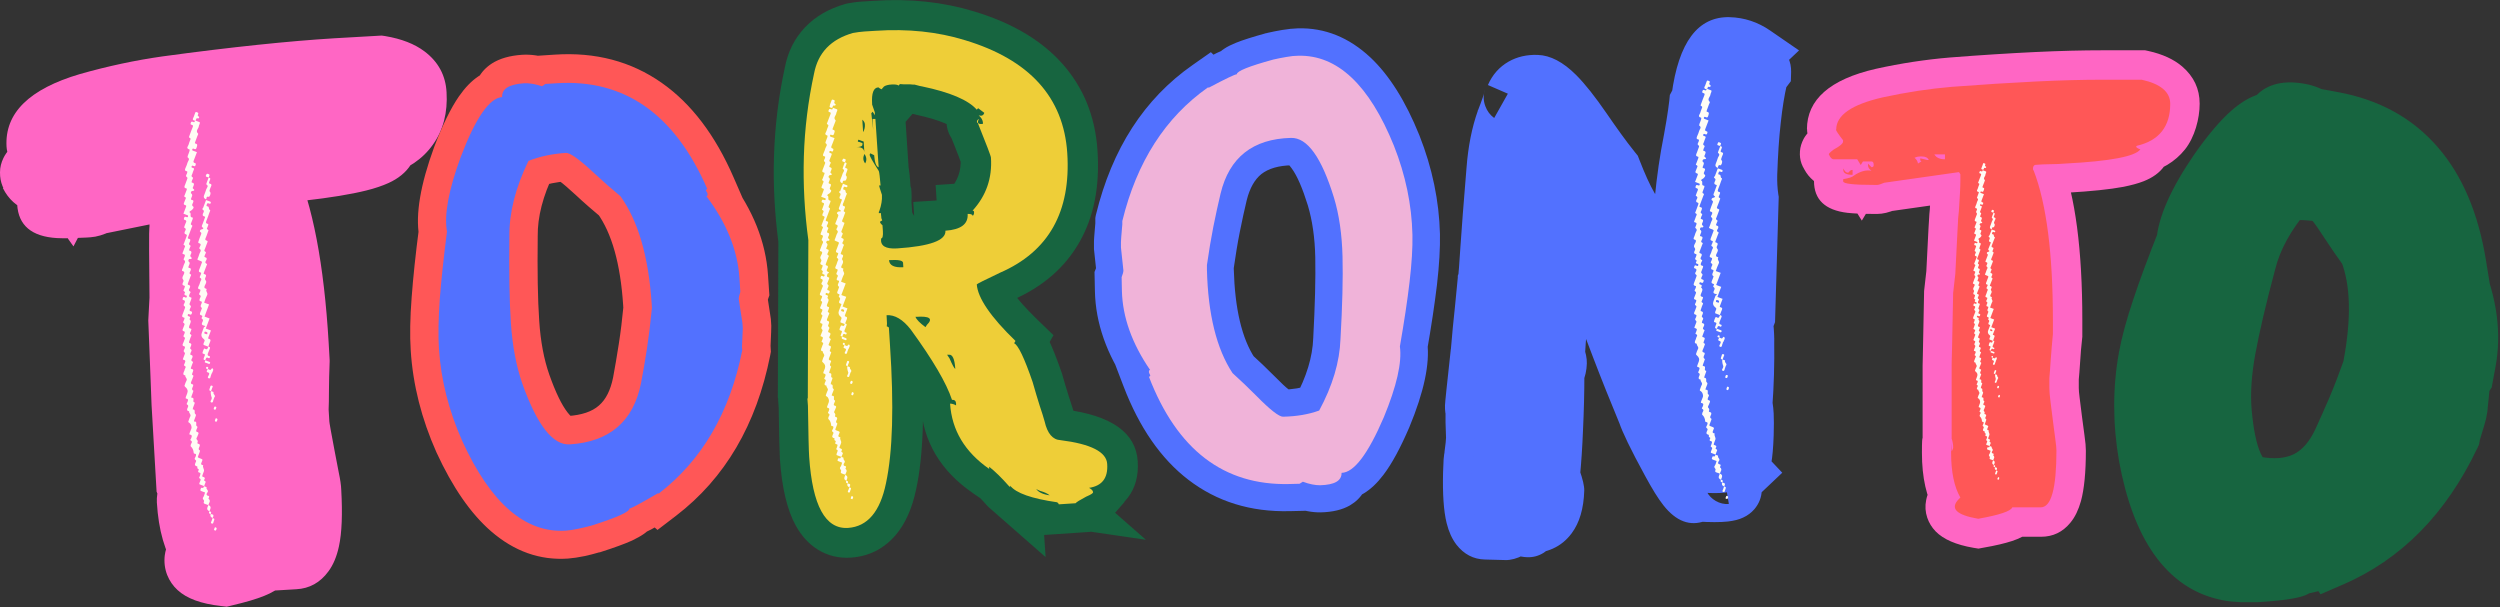 <svg xmlns="http://www.w3.org/2000/svg" xmlns:xlink="http://www.w3.org/1999/xlink" id="Layer_1" viewBox="0 0 1834.6 445.8"><rect x="0" y="0" width="1834.6" height="445.8" fill="#333333" stroke="none"/><defs><style>      .st0 {        fill: none;      }      .st1 {        fill: #f0b3d9;      }      .st2 {        fill: #fffcf5;      }      .st3 {        fill: #ff66c4;      }      .st4 {        clip-path: url(#clippath-11);      }      .st5 {        clip-path: url(#clippath-10);      }      .st6 {        clip-path: url(#clippath-15);      }      .st7 {        clip-path: url(#clippath-13);      }      .st8 {        clip-path: url(#clippath-14);      }      .st9 {        clip-path: url(#clippath-12);      }      .st10 {        fill: #176540;      }      .st11 {        clip-path: url(#clippath-1);      }      .st12 {        clip-path: url(#clippath-3);      }      .st13 {        clip-path: url(#clippath-4);      }      .st14 {        clip-path: url(#clippath-2);      }      .st15 {        clip-path: url(#clippath-7);      }      .st16 {        clip-path: url(#clippath-6);      }      .st17 {        clip-path: url(#clippath-9);      }      .st18 {        clip-path: url(#clippath-8);      }      .st19 {        clip-path: url(#clippath-5);      }      .st20 {        fill: #eece38;      }      .st21 {        fill: #5271ff;      }      .st22 {        fill: #ff5757;      }      .st23 {        clip-path: url(#clippath);      }    </style><clipPath id="clippath"><rect class="st0" x="132.1" y="81.5" width="28" height="308"></rect></clipPath><clipPath id="clippath-1"><rect class="st0" x="9.4" y="174.1" width="283" height="123" transform="translate(-122.7 293.9) rotate(-69.4)"></rect></clipPath><clipPath id="clippath-2"><rect class="st0" x="9.4" y="174.1" width="283" height="123" transform="translate(-122.7 293.9) rotate(-69.4)"></rect></clipPath><clipPath id="clippath-3"><rect class="st0" x="9.4" y="174.1" width="283" height="123" transform="translate(-122.7 293.9) rotate(-69.4)"></rect></clipPath><clipPath id="clippath-4"><rect class="st0" x="1241.5" y="58.8" width="28" height="308"></rect></clipPath><clipPath id="clippath-5"><rect class="st0" x="1118.7" y="151" width="283" height="123" transform="translate(617.6 1317.1) rotate(-69.4)"></rect></clipPath><clipPath id="clippath-6"><rect class="st0" x="1118.7" y="151" width="283" height="123" transform="translate(617.6 1317.1) rotate(-69.4)"></rect></clipPath><clipPath id="clippath-7"><rect class="st0" x="1118.7" y="151" width="283" height="123" transform="translate(617.6 1317.1) rotate(-69.4)"></rect></clipPath><clipPath id="clippath-8"><rect class="st0" x="600.1" y="72.2" width="26.7" height="294.7"></rect></clipPath><clipPath id="clippath-9"><rect class="st0" x="483.2" y="160.6" width="270" height="118" transform="translate(195 720.8) rotate(-69.4)"></rect></clipPath><clipPath id="clippath-10"><rect class="st0" x="483.2" y="160.6" width="270" height="118" transform="translate(195 720.8) rotate(-69.4)"></rect></clipPath><clipPath id="clippath-11"><rect class="st0" x="483.2" y="160.6" width="270" height="118" transform="translate(195 720.8) rotate(-69.4)"></rect></clipPath><clipPath id="clippath-12"><rect class="st0" x="1446.8" y="118.8" width="21.3" height="233.3"></rect></clipPath><clipPath id="clippath-13"><rect class="st0" x="1354.1" y="189.3" width="214" height="93" transform="translate(726 1520.3) rotate(-69.4)"></rect></clipPath><clipPath id="clippath-14"><rect class="st0" x="1354.1" y="189.3" width="214" height="93" transform="translate(726 1520.3) rotate(-69.4)"></rect></clipPath><clipPath id="clippath-15"><rect class="st0" x="1354.1" y="189.3" width="214" height="93" transform="translate(726 1520.3) rotate(-69.4)"></rect></clipPath></defs><g id="_x33_10e7f9373"><path class="st3" d="M4.8,107.6c-1.4-24.6,16.6-42.3,54-53.3,20.5-5.8,40.6-10.1,60.4-12.9,25.6-3.5,48.9-6.3,69.8-8.5,21-2.2,39.8-3.8,56.2-4.8l34.9-2,2.7.4c11.8,2,21.4,5.7,28.7,11.2,10.1,7.6,15.5,17.6,16.2,29.9.9,15-2.4,27.9-10,38.5-7.5,10.6-18.5,18.1-32.9,22.3l-6.9-23.2,18.1,16.1-.6.6-18.1-16.1,24.2-1.4c-.3-5.2-2.1-9.7-5.4-13.7-1.6-1.9-3.5-3.5-5.6-4.7-1.3-.7-2.3-1.2-3.2-1.5l32.1,8.7-18.1,27.9c-3.5,5.4-8.9,9.9-16.2,13.2-4.4,2-9.9,3.9-16.4,5.5-11.2,2.8-26.5,5.3-45.9,7.5l-2.7-24.1,3.6,24c-5,.8-9.9,1.3-14.8,1.5-3.4.2-6.8.6-10.4,1.1l-3.6-24,9,22.5c5-2,8.7-5.4,11.2-10.2,1.8-3.5,2.6-7,2.4-10.7-.3-5.9-2.8-10.9-7.4-15l3.8,3.4,2.1,4.7c13.4,29.5,21.8,73.3,25.2,131.4l.7,12.3v1.2c-.3,8-.5,14.9-.5,20.8,0,6.4-.1,11.7-.3,15.9l-24.2-1,24.2-1.4.5,8.2c0,1.7.5,4.2,1.1,7.7l3,16.1c1.1,6.1,2.1,11.1,2.9,15.1,1.1,5.2,1.7,9.3,1.8,12.4,1,17.8.5,31.8-1.7,41.8-1.6,7.4-4.1,13.4-7.7,18.3-6,8.2-13.9,12.6-23.6,13.1l-23.5,1.4-1.4-24.2,23.1,7.2c-2.8,9-10,15.8-21.8,20.5-5.7,2.3-13.5,4.6-23.3,6.9l-4.1,1-4.2-.5c-14.6-1.6-25.2-5.5-31.9-11.7-3.4-3.1-5.9-6.8-7.6-11-1.8-4.6-2.4-9.5-1.8-14.5.9-6.6,3.9-12.8,9-18.6l1.1-1.2,18.1,16.1-20.1,13.5c-8-12-12.7-28.2-13.9-48.6-.2-4.2.4-8.2,2-11.9,1.7-4,4.4-7.4,7.8-10,4-3,8.5-4.6,13.4-4.9l1.4,24.2-22.3-9.6h0c-.8,2.4-1.1,5.1-1,8h0c0,0,0,0,0,0l-1.5-3.7-3.7-63.7-.6-16-1.8-46,.9-17,24.2,1.3-24.2.2-.3-35.6c-.1-10,0-16.6.5-19.8l24,3.4-24.2-.2c0-5.7,0-10.6,0-14.5,0-3.7-.1-6.8-.3-9.1l-.3-5.3,24.2-1.4-19.3,14.6-1.3-1.7,19.3-14.6,4.8,23.8-61.1,12.4-4.8-23.8,10.8,21.7c-5.6,2.8-10.7,4.3-15.2,4.6l-2.9.2c-9.3.5-16.6.7-21.8.4-18.6-1.1-28.3-9.3-29.2-24.6l-1.3-22.3,20-4.5c1.1-.2,1.8-.4,2-.5-2.1.8-4.1,2.4-6.1,4.6l1.5-1.6,1.7-1.3c10-7.8,20.7-11.2,31.9-10l-2.6,24.1-11.2,21.5c-4.5-2.3-8.1-5.5-10.8-9.4-3.2-4.5-5-9.6-5.3-15.2l-3.5-59.6,46.8,41.7-16.1,18.1-1.4-24.2c-6.1.4-11.2,2.9-15.4,7.6-4.2,4.7-6.1,10.1-5.7,16.2.2,3.5,1.4,6.8,3.6,10.1,2.3,3.3,5.3,5.9,8.9,7.7,3.5,1.7,7.3,2.4,11.1,2.2l-7,.4-1.4-24.2,21.5,11.2-19.9,38.1-26.1-36.8,19.8-14,1.4,24.2-19.4,1.1c-7.5.4-14.1-1.9-19.8-7-3-2.7-5.6-6.1-7.7-10.3l21.7-10.8-16.1,18.1C2.6,140.1-.1,133.9,0,126.4c0-3.6.9-7.1,2.5-10.4,1.1-2.3,2.6-4.4,4.4-6.5,1.4-1.6,3.3-3.4,5.7-5.4l1.4-1.2,1.5-1c.7-.4,1.3-.8,1.7-1.1,0,0,.2-.1.2-.1,0,0-.2.2-.4.3-1,.9-1.9,2.1-2.7,3.5-2.3,3.8-3.3,8-3,12.6v-1.2c0,0,24.1-1.4,24.1-1.4l-18.3,15.9c-2.5-2.8-4.4-5.2-5.8-7-4-5.3-6.2-10.6-6.5-15.9ZM53.2,104.7c-.2-3.8-1.2-7.2-3-10.1-.1-.2-.3-.4-.3-.6,0,0,0,0,.2.2.7,1,2,2.5,3.7,4.5l5.4,6.2.5,9.4c.5,8.3-2.6,15.5-9.2,21.9-2.4,2.3-5.6,4.7-9.5,7.1l-12.7-20.6,15.6,18.5c-.5.4-.8.7-1.1.9h0c.1,0,.2-.2.4-.4,1.2-1.3,2.2-2.9,3.1-4.7,1.5-3.1,2.3-6.3,2.3-9.8.1-7.3-2.5-13.5-8-18.4l3.5,3.1,2.1,4.2c-.7-1.4-1.9-2.9-3.5-4.3-4.3-3.8-9.4-5.5-15.3-5.2l32.8-1.9,11,15.5-19.8,14-21.5-11.2,8-15.2,20.7-1.2c4.5-.3,8.7.6,12.7,2.5,4.1,2,7.5,4.9,10.1,8.7,2.8,4.2,4.4,9,4.7,14.4.4,7.3-1.7,13.6-6.5,18.9-4.7,5.3-10.7,8.2-18,8.6l-10,.6-10.6-9.4,16.1-18.1,24.2-1.4v1.2c-.1-3.6-1.3-7-3.5-10-1.7-2.4-3.8-4.3-6.2-5.5l-13.8,45.6c1.2.1,2.3,0,3.3-.3.2,0,.3-.1.4-.2-.2,0-.4.2-.6.4l-14.9-19.1,18.1,16.1c-4.5,5.1-11.7,8.8-21.4,11l-5.4-23.6,24.2-1.4v1.8c-.1-4.2-1.4-8-3.7-11.5-1.6-2.4-3.5-4.4-5.8-6.1-2-1.5-4.1-2.5-6.3-3.1-.6-.2-1.1-.3-1.4-.3.2,0,.5,0,1,0,3.3.2,8.7,0,16.2-.4l2.9-.2c-1.8.1-3.3.4-4.6.8,0,0,.4-.2.9-.4l2.9-1.4,79.2-16,14.9,19.7.7,12.6c.2,3.1.3,6.9.3,11.4,0,4.3,0,9.4,0,15.5v1.6s-.2,1.6-.2,1.6c-.1.8-.1,5,0,12.6l.3,36.3-.9,16.7-24.2-1.3,24.2-.9,1.7,44.9.6,15.1,3.5,59.8-24.2,1.4,22.5-9c.9,2.3,1.7,4.7,2.2,7.1.6,2.5.9,5.1,1.1,8,.2,4.2-.7,8.9-2.9,14l-5.9,13.8-14.9.9c4.8-.3,9.1-1.9,12.9-4.8,3.4-2.5,5.9-5.7,7.5-9.6,1.4-3.3,2-6.7,1.8-10.1.7,11.6,2.6,19.8,5.7,24.4l10.5,15.6-13.6,15.3c1.5-1.6,2.4-4.1,2.8-7.3.4-3.3,0-6.6-1.2-9.7-1.1-2.7-2.6-4.9-4.6-6.8-1-.9-2-1.6-3-2.1h0c1.6.5,4,.9,7.2,1.3l-2.7,24.1-5.6-23.6c7.6-1.8,13.1-3.4,16.6-4.8.5-.2,1-.4,1.3-.5h0c-.1,0-.3.2-.5.3-3.4,2.3-5.9,5.8-7.3,10.4l5-16,40.2-2.3c-5.5.3-9.7,2.5-12.7,6.6-.5.7-.8,1.3-1,1.7.1-.3.2-.8.4-1.5,1.2-5.8,1.5-15.4.7-28.9,0-.8-.4-2.7-1-5.6-.9-4.2-1.9-9.5-3-15.8l-3-15.9c-1-5.5-1.7-10.1-1.9-13.9l-.5-9.4v-1.2c.2-3.7.3-8.4.3-14.2,0-6.3.2-13.7.5-22.2l24.2.9-24.2,1.4-.6-11.1c-3-52.1-10-90.2-20.9-114.2l22.1-10-16.1,18.1c-5.4-4.8-8.3-11-8.8-18.4-.3-5.3.7-10.1,3.1-14.6,3-5.8,7.6-9.9,13.7-12.4l2.6-1,2.8-.4c5-.8,9.9-1.3,14.8-1.5,3.4-.2,6.8-.6,10.4-1.1h.4c0,0,.5-.1.5-.1,17.2-1.9,30.4-4,39.5-6.3,3.6-.9,6.2-1.7,7.9-2.5.1,0,.2-.1.3-.1-.2,0-.4.2-.6.4-1.4,1-2.7,2.4-3.8,4.2l20.3,13.2-6.3,23.4c-3.3-.9-6.2-2.1-8.6-3.5-2.7-1.6-5-3.5-7-5.8-3.6-4.3-5.6-9.2-5.9-14.8l-.6-10,11.8-13.3,6.6-2c3.7-1.1,6-2.4,7.1-3.8,1-1.4,1.4-4,1.2-7.8.2,2.6,1.2,4.6,3,6-.9-.7-3.4-1.4-7.4-2l3.9-23.9,1.4,24.2-32.3,1.9c-15.7.9-33.6,2.4-53.9,4.6-20.4,2.2-43.1,4.9-68.1,8.3-17.6,2.5-35.5,6.3-53.6,11.4-9.6,2.8-16.2,5.6-19.8,8.5-.4.3-.6.5-.8.7.1-.1.3-.4.4-.7.8-1.4,1.1-2.9,1-4.6ZM95.9,127l-.2-4.1,24.2-1.4,1.4,24.2-8.8.5-1.4-24.2,20.3-13.2c-1.9-3-4.5-5.1-7.8-6.4-1.8-.7-3.4-1-4.9-1l1.4,24.2-24.2,1.4ZM144.3,124.2l1.4,24.2-24.2,1.4c-5.7.3-11-.5-15.8-2.4-6.3-2.5-11.2-6.6-14.9-12.2l-22.8-35,74.7-4.3,1.6,28.3ZM108.2,105.7c6.8,4.5,11.2,10.7,13.3,18.6l-23.4,6.1-13.7-20,2.8-1.9,13.7,20,1.4,24.2c-5.1.3-9.8-.8-14.2-3.4-3.9-2.3-6.9-5.3-9.2-9.3-2.1-3.7-3.3-7.8-3.6-12.4l-1.4-24.2,24.2-1.4c2-.1,4.3,0,6.8.4,1.4.2,3,.5,5,.8l-4.5,23.8-1.4-24.2h.6s.6,0,.6,0l1.4,24.2-21.9,10.3c2.2,4.6,5.6,7.9,10.2,9.9,2.5,1.1,4.9,1.5,7.1,1.4,1.5,0,3.1-.6,4.9-1.7l-12.1-21,13.4-20.2ZM81.5,146.1l-32.7-21.7,34-19.5c4.8-2.8,10.3-4.3,16.5-4.7,5.4-.3,10.3.5,14.8,2.4,6.6,2.9,11.5,7.5,14.6,14.1l15.2,32.4-36.3,2.1-3.6.2-2.9-.6c-1.2-.2-2.1-.4-2.7-.5.6,0,1.5,0,2.7,0l-1.4-24.2,24.2-1.4c-.2-3-1.1-6-2.8-8.9-2-3.5-4.8-6.3-8.4-8.4-4.1-2.4-8.4-3.4-13.1-3.2l87.3-5.1-103.5,70.6-8.7-33.3c1.1,4,3.3,7.2,6.8,9.6ZM68.6,137.4l1.6,28.3-24.2,1.4c-6.6.4-12.4-.6-17.4-2.9-4.6-2.1-8.3-5.2-11.1-9.2-3-4.3-4.6-9-4.9-14.3v-1.2c0,0,45.1-13.5,45.1-13.5-.7-1.1-1.6-2.3-3-3.5-4.4-3.9-9.6-5.7-15.7-5.3-6.3.4-11.5,2.8-15.6,7.4l1.1-1.2c4.8-5.4,11-8.3,18.4-8.8l24.2-1.4,1.4,24.2ZM20.2,140.2l24.2-1.4,1.4,24.2c5.9-.3,10.9-2.8,15-7.4l-1.1,1.2c-4.8,5.4-10.8,8.3-17.8,8.7-7.3.4-13.7-1.9-19.3-6.9-2.6-2.3-4.8-5.2-6.8-8.6l21-12.1,24.2-1.4v1.2c-.2-3.9-1.4-7.5-3.7-10.8-2.1-3-4.8-5.3-8.1-6.8-2.4-1.1-4.3-1.6-5.9-1.5l1.4,24.2-24.2,1.4-.2-4.1Z"></path><path class="st3" d="M29,106.2c-.7-11.7,11.5-21.3,36.6-28.6,19.3-5.4,38.3-9.5,56.9-12.2,25.3-3.4,48.3-6.2,69-8.4,20.7-2.2,39-3.8,55-4.7l32.3-1.9c15.8,2.6,24.1,8.8,24.6,18.6,1.1,18.8-7.4,30.8-25.5,36.2l-.5.6c0,.8,1.3,1.5,3.6,2.1-4,6.1-24.3,11.2-60.9,15.3-4.3.7-8.5,1.1-12.6,1.4-4.1.2-8.3.7-12.6,1.3-1.1.5-1.7,1.5-1.6,3,0,.8.3,1.3.7,1.7,12.1,26.8,19.8,67.7,23,122.8l.6,11.1c-.3,8.3-.4,15.4-.5,21.5,0,6.1-.1,11.1-.3,15l.5,8.2c.2,2.7.7,6.3,1.5,10.8.9,4.5,1.9,9.8,3,16,1.2,6.2,2.1,11.3,3,15.4.8,4.1,1.3,7.1,1.4,9,1.8,31.3-1.6,47.2-10.2,47.7l-23.5,1.4c-1,3.2-10.2,6.9-27.6,11-18.6-2-24.2-7.2-16.8-15.5l1.1-1.3c-5.6-8.3-8.9-20.5-9.8-36.5,0-.8.1-1.2.5-1.2.7-1.6,1-2.6,1-3,0-1.6-.3-2.9-.5-4.1-.3-1.2-.6-2.3-1.1-3.5l-3.5-59.8c0-.4-.2-5.6-.6-15.5-.4-10-.9-25-1.7-44.9.4-7.1.6-12.4.8-15.9,0-14.9-.2-26.7-.3-35.6-.1-8.8,0-14.2.2-16.2,0-5.9,0-10.9,0-15,0-4.1-.1-7.5-.3-10.3l-.3-5.3-1.3-1.7c-.4,0-20.7,4.2-61.1,12.4-2.7,1.3-4.6,2-5.8,2.1l-2.9.2c-16.8,1-25.2.5-25.4-1.5v-1.8c4.5-1.1,7.4-2.2,8.5-3.5,4.9-3.8,9.7-5.5,14.4-5-2-1.1-3.1-2.6-3.2-4.5v-1.2c0,0,3,2.8,3,2.8,1.2,0,1.7-.7,1.6-1.9-.1-2-.7-2.9-1.9-2.8l-7,.4-1.6,3c-2.1-3-3.2-4.5-3.2-4.5l-19.4,1.1c-1.6,0-3-1.2-4.4-3.9-.4-.4.9-1.8,3.9-4.4,4.9-3,7.4-5.3,7.3-6.9v-1.2c-4.3-4.9-6.4-7.7-6.5-8.5ZM120.1,125.6l-.3-4.1-8.8.5c1.7,2.7,4.8,3.9,9.1,3.6ZM94.9,125.9c1.6,1.1,2.7,2.6,3.2,4.5l2.8-1.9c-.8,0-1.2-.7-1.3-2.3.4,0,1.1,0,2.1.2,1,.1,2.3.4,3.9.7h.6s.6,0,.6,0c-.9-1.9-2.9-2.8-6.1-2.6-2.3.1-4.3.6-5.8,1.5ZM44.4,138.8l.3,4.1c-5.1.3-7.7-.9-7.9-3.6v-1.2c1.2,2.3,2.5,3.4,3.6,3.3.4,0,.8-.2,1.1-.6l1.1-1.3c.4-.4.9-.6,1.7-.7Z"></path><path class="st22" d="M347.8,72.6c-.4-5.4.7-10.4,3.1-15.1,2.3-4.5,5.7-8.1,10.2-11,5.7-3.6,13-5.7,22.1-6.3,6.4-.4,13.4.6,21.1,3.1l-6.4,19.8-11.9-17.1,7.2-5,13.8-.9c29.9-2,56.1,4.9,78.6,20.7,21.7,15.2,39.3,38.4,52.8,69.5l11.8,27.1-29.5,1.9c5.4-.4,9.9-2.6,13.6-6.8,3.6-4.1,5.3-8.9,4.9-14.3l-20.8,1.4,18-10.5c2.4,4.1,3.7,8,4,11.6.3,4.7-.7,9-2.9,12.9-1.9,3.3-4.5,6-7.8,7.9-2.9,1.7-6.1,2.7-9.6,2.9l-1.4-20.8,16.6-12.5c17.3,22.9,26.7,46.5,28.3,70.8l1,14.8-1.4,4c-.2.5-.3.7-.3.8.3-1.1.3-2.5.2-4l-20.8,1.4,20.6-3.1,2.8,18.4.3,4.9c0,1.1-.1,6.5-.6,16.1l-20.8-1,20.8-1.4.3,5.3-.5,2.7c-10.1,50.9-33.2,90.2-69.1,117.7l-13.6,10.4-12.8-11.3c4.1,3.6,9,5.3,14.6,4.9s10.2-2.6,13.8-6.8l-2.2,2.5-2.9,1.7c-6.4,3.7-11.4,6.6-15.1,8.6-6.1,3.2-10.9,5-14.6,5.2l-1.4-20.8,20.8-1.4c.4,5.6-1.2,10.6-4.7,15.1-1.5,1.9-3.3,3.7-5.5,5.2-2.3,1.6-5.2,3.2-8.7,4.9-5.3,2.4-13,5.2-23,8.4l-.5.2h-.5c-3.6,1.1-7.3,2-10.9,2.8-4.3.9-8.4,1.5-12.1,1.8-20.6,1.4-39.4-5.3-56.4-20-15-13-28.3-32.3-40.1-57.9-11-24.7-17.3-49.6-18.9-74.9-.7-10.7-.5-23.8.7-39.1,1.1-14.8,2.9-31.8,5.4-50.9l20.6,2.7-20.5,3.6c-2.8-16,.9-37.9,11-65.5,6.1-16.1,12.2-28.5,18.2-37.2,8.9-12.8,19-19.6,30.4-20.4l1.4,20.8-20.8,1.4ZM389.3,69.9l1.4,20.8-20.8,1.4c1.9-.1,3.3-.6,4.3-1.3-.8.6-1.8,1.9-3.2,3.8-4.1,5.9-8.6,15.2-13.4,27.8-7.6,20.7-10.6,35.4-9.1,44l.6,3.2-.4,3.2c-2.4,18.3-4.2,34.5-5.2,48.5-1,13.4-1.2,24.5-.6,33.3,1.3,20.4,6.4,40.5,15.3,60.4,16.9,37.1,35.5,55,55.9,53.7,1.7-.1,3.6-.4,5.9-.9,3-.7,6-1.4,9-2.2l5.4,20.1-6.4-19.8c8.5-2.7,14.7-5,18.5-6.7.7-.3,1.3-.6,1.7-.8,0,0,.2,0,.2-.1,0,0-.2.1-.3.2-1.1.8-2.1,1.8-3,3-3,3.8-4.3,8.2-4,13.2l-1.4-20.8,20.8-1.4c-2.2.1-4,.5-5.3,1.1.6-.3,1.6-.8,2.9-1.5,3.2-1.7,7.7-4.3,13.7-7.8l10.5,18-15.7-13.7c3.9-4.5,8.9-7,14.8-7.3,5.9-.4,11.1,1.4,15.6,5.3l-13.7,15.7-12.7-16.5c27.6-21.2,45.5-52.1,53.6-92.8l20.4,4.1-20.8,1.4-.2-3.7v-1.2c.3-4.4.4-7.7.5-9.9,0-1.1,0-1.9.1-2.5,0-.2,0-.4,0-.5,0,.5,0,1,0,1.6l-.3-4,20.8-1.4-20.6,3.1-2.8-18.4v-.9c-.3-3.9.5-8.3,2.3-13.4l19.6,6.9-20.8,1.4-.7-10.6c-1.1-16-7.7-32.2-20-48.4l-23.2-30.8,38.5-2.5c-3.1.2-6,1.1-8.7,2.7-3.1,1.8-5.5,4.2-7.2,7.3-1.9,3.4-2.8,6.9-2.6,10.6.2,2.5.7,4.8,1.7,6.8h0c0,0-2.5-4.3-2.5-4.3l-.3-4.9c-.4-6.1,1.4-11.4,5.3-15.9s9-7,15-7.4l1.4,20.8-19.1,8.3c-10.4-23.9-23.2-41.3-38.5-52-14.5-10.1-31.8-14.5-51.9-13.2l-8.1.5-1.4-20.8,11.9,17.1-10.9,7.6-9.8-3.2c-2.6-.9-4.5-1.2-5.5-1.2-1.5,0-2.7.3-3.5.5h-.1c.3-.1.7-.3,1.1-.6,1.8-1.1,3.3-2.8,4.4-4.9,1.2-2.3,1.7-4.6,1.6-7ZM406.5,127.2c-8.1,16.6-12.1,32-11.9,46.3-.3,25.4,0,46.1,1.1,62,1,15.2,3.5,28.3,7.4,39.4,4.6,13,9.1,22.3,13.5,27.9,1.3,1.6,2.2,2.6,2.9,3-.7-.4-1.5-.5-2.7-.5,10-.7,17.6-3.2,22.7-7.7,5.1-4.4,8.5-11.2,10.4-20.5,1.4-7.5,2.8-15.7,4.2-24.7,1.4-8.8,2.5-18.3,3.5-28.4l20.7,2-20.8,1.4-.2-3.5c-2-30.3-8.3-52.8-19-67.6l16.9-12.2-13.3,16c-6.7-5.6-13.3-11.3-19.7-17.3-5-4.6-8.8-7.9-11.7-10-.8-.6-1.3-.9-1.5-1,2,1,4.5,1.4,7.4,1.2-8.2.5-15.1,2-20.9,4.4l-7.9-19.3,18.7,9.1ZM369.1,108.9l3.5-7.2,7.4-3c10-4.1,21.3-6.5,33.9-7.4,6.5-.4,13.5,2.1,21.1,7.6,4.3,3.1,9.5,7.5,15.7,13.3,5.8,5.4,11.8,10.6,17.9,15.7l2.1,1.7,1.6,2.2c15.3,21.3,24.2,51,26.8,89.2l.3,5.2-.2,1.7c-1,10.9-2.3,21.2-3.8,30.8-1.5,9.4-3,18.3-4.5,26.5-3.7,18.7-11.7,33.4-24.1,44-12.2,10.5-27.9,16.4-47.2,17.7-13.5.9-25.4-5.2-35.8-18.4-7.2-9.2-13.9-22.4-20-39.7-5.2-14.7-8.4-31.5-9.7-50.6-1.1-17-1.5-38.5-1.2-64.4-.2-20.8,5.2-42.4,16.1-64.9Z"></path><path class="st21" d="M368.5,71.3c-.4-6.1,5-9.4,16-10.2,3.7-.2,8.1.5,13.3,2.2l2.4-1.7,8-.5c50-3.3,87,22.6,110.9,77.7-.7,0-1,.4-1,1.1.8,1.3,1.2,2.1,1.2,2.5,0,1-.3,1.5-.9,1.6,14.8,19.6,22.8,39.5,24.2,59.6l.7,10.6c-.8,2.4-1.2,4.1-1.2,5.1,1.2,8,2.1,13.9,2.7,17.5l.3,4c0,.3-.2,4.9-.6,13.7l.2,2.5c-9.1,45.8-29.6,80.8-61.3,105.2-.4-.3-.7-.3-1,0-12.3,7.2-19.2,10.9-20.5,11,.2,2.3-9,6.5-27.5,12.4-3.3.9-6.6,1.7-10,2.4-3.3.7-6.3,1.2-9,1.4-29.9,2-55.3-20-76.2-65.8-9.9-22.3-15.6-44.8-17.1-67.7-.6-9.7-.4-21.8.6-36.2,1.1-14.4,2.9-31,5.3-49.7-2.2-12.3,1.2-30.6,10.1-54.8,10.9-28.7,21.1-43.4,30.5-44ZM387.8,118.1c-9.5,19.5-14.2,38-14,55.6-.3,25.6,0,46.7,1.1,63.1,1.1,17.1,4,32.1,8.5,45,10.8,30.3,22.4,45.1,34.8,44.3,29.2-1.9,46.6-16.9,52.2-44.9,1.5-7.8,3-16.4,4.4-25.6,1.4-9.2,2.6-19.1,3.6-29.6l-.2-3.5c-2.3-34.3-9.9-60.4-22.9-78.5-6.4-5.3-12.7-10.8-18.8-16.5-11.1-10.4-18.2-15.5-21.2-15.3-10.4.7-19.6,2.7-27.5,5.9Z"></path><path class="st10" d="M570.8,292.2l.4-116.1h22c0,0-21.8,3-21.8,3-2.9-21.7-4.1-43.4-3.4-64.9.7-21.7,3.3-43.4,8-64.9l21.5,4.6-21.6-4.2c2.3-11.9,7.3-21.8,15.1-29.9,7.5-7.8,17.2-13.4,29-16.8l1-.3,1-.2c3.7-.7,7.4-1.2,11.2-1.4l8-.5c26.5-1.8,51.1.9,73.7,7.8,27.5,8.3,48.9,20.9,64.1,37.7,15.9,17.6,24.8,39.2,26.4,64.7,1.7,25.8-2.6,48-13,66.4-10.6,18.9-27.1,33.3-49.5,43l-8.8-20.2,9.4,19.9c-5.5,2.6-9.6,4.6-12.3,5.9-1.1.6-1.8.9-2.2,1.2.2-.1.6-.3.9-.6.9-.6,1.7-1.3,2.5-2.1,4.8-4.7,7-10.4,6.6-17.2,0-.1,0-.2,0-.3,0,0,0,0,0,0,0,.3.2.7.4,1.2.7,1.6,1.8,3.6,3.4,5.8,3.9,5.7,9.9,12.4,18,20.3l12.3,11.9-9.5,16.5-19.1-11,8.5-20.3c4.7,2,8.7,5.4,12,10.2,1.6,2.3,3.3,5.2,4.9,8.7,2.6,5.5,5.6,13.1,9,22.8l.2.6.2.6c1.8,6.3,3.4,11.7,4.8,16.1,1.6,5,3,9.1,4,12.5l.2.6.2.6c.2.8.4,1.4.5,1.8-.1-.3-.4-.7-.8-1.2-2.1-2.5-4.9-3.9-8.3-4.1h.7s.7.1.7.1c34.3,4.3,52.2,17,53.6,37.9.7,10.6-1.7,19.6-7.3,26.9-5.9,7.7-14.2,12.3-24.9,13.8l-3.1-21.8,10.1-19.6c3.1,1.6,5.8,3.6,8,5.9,4.1,4.4,6.4,9.5,6.8,15.3l.6,9.6-6,6.9c-2.9,3.4-6.5,5.9-10.8,7.7-.1,0-.2,0-.3.1.1,0,.3-.1.5-.2l-.3.2-.3.2c-1.9,1-3.3,1.8-4.2,2.4-.1,0-.3.2-.3.2,0,0,0,0,.1,0,.9-.7,1.8-1.5,2.7-2.6l-6,6.9-43.3,2.9-1.5-22c.3,4.3,1.7,8,4.2,11.3.7.9,1.4,1.7,2.1,2.3l14.5-16.6-3.1,21.8c-10.8-1.6-19.8-3.6-26.9-6.1-9.8-3.4-17-8.2-21.8-14.2l17.3-13.6,22-1.4,3.6,54.1-42.2-37-1-1.1c-4.2-4.8-8-8.5-11.5-11.4l13.8-17.2,22-1.4,3.1,47-37.5-25.8c-23.8-16.4-36.6-37.9-38.3-64.5l-1.5-22,22-1.4c6.3-.4,12.3,1.2,17.8,4.8l-12,18.5-22,1.5v-1.6c.2,5.2,2.5,9.6,6.6,13.2,4.1,3.6,8.7,5.2,13.9,4.9l-17,1.1-5.3-16.2c-3.3-10-12.3-25.2-27-45.4l17.8-12.9-17.3,13.6c-1.2-1.6-2.1-2.5-2.8-2.9,1,.6,2.2.8,3.7.7l-1.4-22,22-1.4c.2,3.2.3,5.6.3,7.5s0,3.1-.3,4.4c-.3,1.9-.7,3.7-1.4,5.5-1,2.5-2.3,4.7-4,6.6-4,4.6-9.1,7.1-15.2,7.5l-1.4-22,11-19.1,11.9,6.8,1.6,24.5c3.1,46.8,2,82.6-3.4,107.4-2.9,14-7.9,25.2-14.9,33.5-8.7,10.2-19.7,15.8-33,16.7-8.9.6-17-1.4-24.3-5.9-6.6-4.1-11.9-10-16.2-17.7-6.3-11.5-10.2-27.9-11.6-49.1-.3-4.6-.6-17.5-.9-38.5l22-.3-22,1.4-.4-6.1v-.8ZM614.8,292.3h-22c0,0,22-1.5,22-1.5l.4,5.9v.6c.3,20.3.6,32.4.8,36.3,1,14.7,3.1,25,6.3,30.8.4.7.8,1.3,1.1,1.6h0c0,0-.2,0-.3-.2-.7-.5-1.4-.7-1.9-.6,3.1-.2,5.6-5.4,7.7-15.5,4.5-20.8,5.3-52.5,2.5-95.2l-.8-12.8,22-1.4-11,19.1-64.7-37.2,72.6-4.8c-6,.4-11.1,2.9-15.1,7.4-1.7,1.9-3,4.1-3.9,6.4-.6,1.6-1,3.1-1.2,4.7,0,.6-.1,1.1-.1,1.4,0-.8,0-2.4-.2-4.5l-1.5-22,22-1.5c13.8-.9,26,5.4,36.6,19l.2.3.2.3c17.4,24,28.5,43.2,33.3,57.6l-20.9,6.9-1.4-22c7-.5,13,1.5,18,5.9,5.1,4.4,7.8,10.1,8.3,17.1l3,45.6-36.9-24.1c2.6,1.7,5.6,2.4,9.1,2.2l-1.5-22,22-1.4c.8,12.4,7.3,22.8,19.4,31.2l-12.5,18.1-22,1.4-3.4-51.6,39.1,31.3c5.5,4.4,11.2,10,17.1,16.7l-16.6,14.5,14.5-16.6,1.1,1-14.5,16.6-22,1.4-4.7-71.8,43.9,55.7c-.6-.8-1.1-1.2-1.4-1.4.7.4,1.8.9,3.3,1.4,4.4,1.5,10.5,2.9,18.5,4l6.5.9,4.9,4.3c5.3,4.7,8.2,10.2,8.6,16.6l-22,1.4-1.5-22,12.3-.8,1.5,22-16.6-14.5c2.4-2.7,7-5.9,13.8-9.6l10.5,19.3-11.1-19c1.6-.9,3.4-1.8,5.4-2.6-2.2.9-4.1,2.3-5.7,4.1l16.6,14.5-22,1.5v-.5c.3,4.8,2,8.8,5.2,12.2,1.2,1.3,2.5,2.3,3.8,2.9l-61.8-31.7,68.8-9.7h.1c-.3,0-.6.2-.9.4-1.2.6-2.3,1.5-3.2,2.7-.8,1-1.3,2.1-1.6,3.1,0,.2,0,.3,0,.3,0-.2,0-.4,0-.8.2,2.5,1,4.6,2.4,6.4.4.4.7.8,1,1,0,0-.2-.1-.5-.3-3.4-1.8-9.4-3.2-18-4.3l2.8-21.9-1.3,22c-9.1-.5-16.7-4.3-22.7-11.4-4.3-5-7.3-11.5-9.1-19.3l21.5-4.9-21.1,6.2c-.8-2.9-2-6.6-3.5-11.1-1.7-5-3.5-11-5.4-18l21.2-5.9-20.8,7.2c-2.8-8.1-5.2-14.2-7.1-18.2-.6-1.3-1.1-2.1-1.3-2.5,1.5,2.2,3.8,3.9,7,5.2l-23-9.7,13.4-23.3,19.1,11-15.3,15.8c-10.2-9.9-18.1-18.9-23.7-27-7-10.2-10.8-19.8-11.4-28.8-.6-9.3,3.4-16.4,12.1-21.3,1-.6,2.4-1.3,4.2-2.2,3-1.5,7.5-3.7,13.3-6.5h.3c0-.1.3-.3.3-.3,13.3-5.8,22.9-13.9,28.7-24.2,6.1-10.8,8.6-24.8,7.4-41.9-1-15.3-6.1-28-15.1-38-9.8-10.8-24.6-19.2-44.4-25.2-17.4-5.4-36.7-7.4-57.8-6l-8,.5c-1.9.1-3.9.4-5.8.7l-4.2-21.6,6.1,21.2c-4.3,1.2-7.4,2.9-9.4,5-1.7,1.8-2.9,4.4-3.6,7.7v.2s0,.2,0,.2c-4.1,19-6.4,37.9-7,57-.6,19.2.4,38.4,3.1,57.7l.2,1.5-.4,117.7ZM648.8,87.5c-6.8.4-13-1.8-18.7-6.8l14.5-16.6,1.5,22c3.9-.3,7.4-1.7,10.4-4.2,2.3-1.9,3.9-4.2,4.9-6.8.3-.9.5-1.6.6-2.2,0,.4,0,1,0,1.8v.5s-21.9,1.5-21.9,1.5l20.8-7.2,2.9,8.5,5.6,84.4-47.1-67.9,18.1-12.6,16.6,14.5-1,1.1-16.6-14.5,21.9-2.4,1.3,12.2-21.9,2.4-22,1.4-2-30,46.1-3,5.9,90.1-30.9-10.1c-11.3-3.7-17.4-13.1-18.4-28.4l22-1.5-10.1,19.6-2.8-1.4,10.1-19.6,16.6,14.5c3.7-4.2,5.3-9.2,4.9-14.9-.2-2.4-.7-4.5-1.5-6.4,0,0,.2.3.4.8.9,1.6,2.3,4,4.3,7l1.1,1.7.8,1.8c1.3,3.3,2.3,9.1,2.8,17.5l1.4,22-23,1.5-1.5-22,22-1.5c0-1.4-.3-2.6-.6-3.7,0,.1,0,.4.2.7.3,1,.8,2.5,1.4,4.5l.8,2.6.2,3.2c.4,6.1-.6,12.8-3.1,19.9l-1.4,4.1-2.9,3.3c3.7-4.2,5.3-9,5-14.3l-22,1.4-1.5-22,23.6-1.6,1.6,24.6c-.2-2.4-.9-4.7-2.3-7l8,13.7-10.5,11.9c-4.3,5-9.6,7.6-15.9,8,5.9-.4,10.7-2.7,14.4-6.9l-16.6-14.5,22-1.5c-.2-3.7-1.4-7-3.4-9.9-.7-1.1-1.5-1.9-2.3-2.6l6.9,6,.9,13.4c.3,3.9,0,7.4-.6,10.4-.8,3.7-2.4,6.9-4.6,9.7-4.2,5.4-9.7,8.3-16.5,8.7l-1.5-22,21.8,2.9c.3-2.5,0-5.1-1.1-7.7-1.4-3.4-3.7-6.1-6.7-8-1.6-1-3.1-1.6-4.5-1.8,0,0-.2,0-.2,0h0c.3,0,.6,0,1,0,10-.7,16.9-1.7,20.9-3.2.2,0,.4-.2.5-.2h0c-.6.4-1.3.9-1.9,1.6-3.3,3.3-4.7,7.3-4.4,12.2l-1.4-22,22-1.4c1.3,0,2.2-.2,2.8-.4-.5.1-1.2.5-2,1.1-1.8,1.3-3.1,3.1-4,5.2-.8,1.8-1.1,3.5-1,5.1l-1.4-22,22-1.5c4.1-.3,7.9.2,11.3,1.4,6.9,2.4,11.6,6.9,14.3,13.6l-20.4,8.3-16.6-14.5c-3.3,3.8-4.8,8.2-4.5,13.2.4,5.7,2.8,10.5,7.1,14.3,4.4,3.8,9.4,5.6,15.1,5.2l-54.4,3.6,36.6-40.4c5.8-6.4,8.4-13.9,7.8-22.6,0,1.5.3,2.8.7,4,0,0,0-.2-.2-.5-.3-1-.9-2.4-1.6-4.4-1.6-4.1-3.9-10.1-7.1-18l20.4-8.2,1.5,22c-6.3.4-11.7-1.4-16.4-5.5-4.7-4.1-7.2-9.3-7.6-15.5-.4-5.4.9-10.4,3.8-14.8,2.8-4.2,6.5-7.3,11.3-9.2l56.7-23.2-29,54c.8-1.5,1.4-3.3,1.7-5.3.9-5.9-.6-11.2-4.5-16-3.4-4.2-7.8-6.6-12.9-7.3-1.6-.2-3.1-.2-4.3,0l3.6,21.7-22,1.5v-1.1c.2,4.3,1.7,7.6,4.4,10l20.1-37.9c-3.9-1-7.9-.6-12,1.2-5.2,2.4-8.7,6.2-10.4,11.4l20.9,6.8-13.4,17.5-4.5-3.5,13.4-17.5,16.6,14.5-17.6,20.1-16.6-19c-.9-1-3.1-2.3-6.7-3.8-5.4-2.3-12.5-4.4-21.4-6.3l4.5-21.6,1.5,22c-2.7.2-6.9-.5-12.5-1.9l5.6-21.3,1.5,22-3.8.2-2.7-.5c.3,0,.6,0,.8,0-3.1.2-6.2,0-9.4-.3l2.9-21.8,16.6,14.5-15.5,17.7-16.6-14.5c2.8,2.5,6,4,9.4,4.5.8.1,1.4.2,1.7.1-.1,0-.2,0-.2,0,.3,0,.7-.1,1.1-.2,1-.3,2-.7,3-1.3l-11.1-19,16.6,14.5-7.5,8.6-9.1.6ZM645.9,43.5l1.4,22-16.6-14.5,3.8-4.4,3.1-1.8c2.4-1.4,5-2.5,7.7-3.2,2.3-.6,4.9-1,7.7-1.2,8.6-.6,15.5,1.5,20.8,6.2l-14.5,16.6-16.6-14.5,8.8-10,11.7,1.5c.4,0,.6,0,.8,0,3.4-.2,6.7,0,9.9.5l-3.9,21.7-1.5-22,4.6-.3,3.5.9c1.4.4,2.5.6,3.2.8h0c-1.5-.3-3.1-.3-4.8-.2l3-.2,3,.6c25.4,5.4,42.8,13.4,52.3,24.2l-16.6,14.5-16.6-14.5,14.6-16.6,33.3,25.4-4.8,14.8c-2.3,7.1-6.8,12.1-13.4,15.1-5.4,2.5-11.2,2.9-17.3,1.3l5.6-21.3,14.5-16.6c6.5,5.7,10,12.4,10.5,20.3l1.4,21-19.7,3.3c-3.1.5-5.9.6-8.7.2-6.3-.8-11.4-3.7-15.4-8.4-4.4-5.3-6-11.5-5-18.4.5-3,1.5-6.1,3.1-9.1l19.4,10.4,8.3,20.4c3.7-1.5,6.7-4,9-7.5,2.4-3.7,3.5-7.8,3.2-12.1-.4-5.9-2.8-10.8-7.3-14.7-4.5-3.9-9.7-5.7-15.6-5.3l15.9-1.1,5.9,14.8c3.3,8.1,5.7,14.4,7.4,18.8,2.4,6.3,3.7,10.8,3.9,13.6,1.4,21.1-5,39.5-19.1,55.1l-16.3-14.8-1.5-22c6.4-.4,12,1.5,16.8,5.6,4.8,4.2,7.4,9.5,7.8,15.9.5,7.1-1.6,13.4-6.3,18.7l-23.5,26.8-13.5-33c2.3,5.6,6.2,9.4,11.8,11.3,2.2.8,4.3,1.1,6.2,1l-1.4-22,22-1.4c.4,5.4-.5,10.4-2.5,15.1-2.2,5-5.5,9.2-9.9,12.6-6.2,4.7-14.4,7.4-24.4,8l-1.5-22,22-1.4c.6,8.4-2.2,15.6-8.3,21.8-3.7,3.7-8.6,6.7-14.6,8.9-7.9,2.9-19,4.8-33.1,5.8-9,.6-16.4-1-22.4-4.6-5-3.1-8.7-7.4-10.9-12.8-1.9-4.6-2.5-9.5-1.8-14.7l2.4-17.9,18-1.2c-6.3.4-11.3,3.1-15.2,8-1.9,2.4-3.1,4.9-3.7,7.7-.2.9-.3,1.8-.4,2.5,0,0,0,.1,0,.2,0,0,0-.2,0-.3l-.3-4.3,22-1.5-14.5,16.6c-5.7-5-8.8-10.9-9.2-17.7l-.6-9.1,6-6.9c4.3-5,9.6-7.6,15.9-8-5.9.4-10.7,2.7-14.3,6.9l16.6,14.5-19,11.1c-2.2-3.7-3.4-7.8-3.7-12.3l-.2-2.7,22-1.4,1.4,22-23.6,1.6-1.5-22c-.4-6.8,1.5-12.6,5.8-17.6l16.6,14.5-20.8-7.1c.4-1.1.6-2,.7-2.7h0c0-.1,0-.6,0-.6l22-1.5-21,6.7c-1.9-5.9-2.9-10-3.1-12.1l-1.5-22,23-1.5,1.5,22-22,1.4c-.2-2.7-.3-4.7-.5-6.1,0-.4,0-.7-.1-.8.2.9.5,2,1,3.1l20.4-8.3-18.6,11.9c-2.4-3.8-4.3-6.8-5.6-9.2-2.7-4.9-4.2-9.3-4.5-13.1-.4-6.4,1.5-12.1,5.9-17.1l11.3-12.9,29.2,15,.8,12.4c0,.6,0,1,.1,1.2,0-.3-.2-.7-.3-1.2-.6-1.6-1.5-3.1-2.7-4.6-2.4-2.9-5.4-4.9-9-6.1l-6.8,20.9-22,1.5-2.4-35.7,22-1.4,1.4,22h-2.1c0,.1-1.5-21.8-1.5-21.8l22-1.5.5,8-43.9,3.9-2.4-21.8,26-29.6,17.8,25.7-18.1,12.6-22,1.4v-2.1c-.1,0,21.8-1.4,21.8-1.4l-20.8,7.2-2.9-8.5-.2-3.5c-.5-7.1.2-13.1,2.1-18.1,1.7-4.6,4.4-8.4,8-11.4,4.3-3.6,9.3-5.6,15-6l9.1-.6,6.9,6c-.8-.7-1.8-1.3-2.9-1.9-3.2-1.6-6.6-2.3-10.3-2.1ZM654.8,86.4l.6,9.1-22,1.4-19.6-10.1c-.9,1.8-1.3,3.8-1.1,6.1.3,4.7,2.2,8.5,5.6,11.5l14.5-16.6,22-1.4ZM610.8,89.3l-3.5-53.1,40,35c5.7,5,8.8,11.3,9.3,18.7.4,5.8-.8,11.5-3.6,16.9l-36.3,70.7-5.8-88.4ZM654.9,104.6c.4,5.8-1.2,11.1-4.8,15.7-2.4,3.1-5.4,5.4-9.1,7.1-3.1,1.4-6.7,2.3-10.8,2.5l-2.9-44c6.9-.5,13,1.1,18.1,4.7,6.7,4.7,10.4,11.3,10.9,19.7l-44,2.9-.5-8,22-1.4-7.3,20.8-3.8-1.4,7.3-20.8,16.6,14.5c3.7-4.2,5.3-9.2,4.9-14.9-.4-5.9-2.8-10.8-7.3-14.7s-9.7-5.7-15.6-5.3c3.8-.3,8.1.6,12.7,2.6l12.5,5.3,1,14.6ZM611,107.5v-1.1c0,0,21.9-1.4,21.9-1.4l-8.5,20.3h0c2.2.7,4.7,1,7.3.8-6.2.4-11.7-1.4-16.4-5.5-4.7-4.1-7.2-9.3-7.6-15.5-.4-6.4,1.5-12.1,5.9-17.1l9.8-11.2,31.6,11.1,1.5,22.5-22,1.4-22,1.5c.1,2.2.7,4.4,1.8,6.5,1.4,2.8,3.4,5.2,6,7,3.3,2.3,6.6,3.3,10,3.1l-1.4-22-1.4-22c-1.2,0-2.7.5-4.5,1.3-3,1.3-5.5,3.3-7.5,6-3.3,4.2-4.7,8.9-4.4,14.3ZM615.8,108.9c-1.6,2.7-2.3,5.8-2,9,.2,2.7,1,5.1,2.3,7.2l18.4-12.2,19.8,9.6c1.1-2.2,1.5-4.7,1.3-7.4-.2-3.3-1.3-6.2-3.2-8.7l-17.5,13.4-19.1-11ZM654,130.8l-16.5,28.6-20.1-26.2c-3.5-4.5-5.4-9.6-5.8-15.2-.3-5,.7-10,3-14.8l16.9-34.7,21.3,32.1c2.9,4.4,4.6,9.2,4.9,14.2.4,5.6-.9,10.9-3.7,15.8ZM641,197.6l-.2-3.2c.2,3.5,1.3,6.7,3.2,9.7,1.5,2.4,3.4,4.3,5.6,5.9,2.1,1.4,4.2,2.3,6.3,2.8.3,0,.6,0,.8.1,0,0-.1,0-.2,0-.6,0-1.5,0-2.5,0l-1.4-22,22-1.5c-.2-2.9-1.1-5.7-2.8-8.3-1.7-2.6-3.9-4.5-6.5-5.8-1.3-.7-2.6-1.1-3.8-1.2-.2,0-.3,0-.3,0,.1,0,.3,0,.6,0l1.5,22-22,1.4ZM684.9,194.7l1.5,22-22,1.4c-7.3.5-13.6-.6-18.9-3.2-4.4-2.2-7.9-5.3-10.6-9.2-2.7-4-4.1-8.4-4.5-13.3l-1.5-22,22-1.5c21.4-1.4,32.6,6.1,33.7,22.5l.2,3.2ZM660.1,229l2.5-4.3,2.2-2.1c-1.5,1.4-2.6,3.5-3.5,6.2-1.2,3.9-1.2,7.9,0,11.9,1.3,4.3,3.7,7.7,7.2,10.4,2.6,1.9,5.1,3,7.6,3.3-.3,0-1.1,0-2.3,0h-.5s-1.4-21.9-1.4-21.9l20.4-8.3c-.7-1.7-1.4-2.9-2.2-3.7.4.4,1.1.9,2.1,1.7l-12.8,17.9-19.1-11ZM698.3,251l-12.1,21.1-19.8-14.1c-7.6-5.4-12.6-11.1-15-17.1l-11.6-28.3,31-2c10.4-.7,18.4,1.1,24.1,5.3,4.2,3.1,7,7.2,8.5,12.1,1.4,4.7,1.4,9.4-.1,14.1-1.4,4.3-3.9,8.4-7.8,12.1l-15.4-15.7,19.1,11-1,1.7ZM679.1,272.1v-.5c0-.8-.1-1.4-.2-1.7,0,.4.3,1,.6,1.7,1.1,2.5,2.8,4.6,5.2,6.5,3.9,3.1,8.4,4.5,13.4,4.2h-1.6c0,.1-1.4-21.9-1.4-21.9l14.5-16.6c2.2,1.9,4.3,4.6,6.3,8l.7,1.1.5,1.2c.8,1.8,1.4,3,1.7,3.7-.1-.2-.4-.6-.7-1-2.1-2.9-4.9-5-8.5-6.5l-8.5,20.3-22,1.4ZM723,269.2l2.3,35.6-32.9-13.8c-5.1-2.1-9.2-6.1-12.4-11.9-1-1.9-2.2-4.4-3.6-7.4l20.2-8.8-19,11.1c0-.2-.2-.3-.2-.4,0,0,0,0,0,.1.7,1.1,1.7,2.1,2.9,3.1l-40-35,54.7-3.6c6.3-.4,11.9,1.3,16.8,5.2,3.3,2.6,5.9,6,7.7,10.1,1.8,4,2.9,9.1,3.3,15v.5ZM755.8,380.1c.9.8,1.7,1.3,2.4,1.7h0c-.2,0-.4-.1-.7-.2l-1.5-.4-1.4-.6c-3.7-1.5-6.6-3.3-8.8-5.2l14.5-16.6,18.4-12.2c-1.5-2.2-3.2-3.8-5.3-4.8-.3-.2-.6-.3-.7-.3.2,0,.4,0,.8.2l-3.2,21.8-14.5,16.6ZM784.8,346.9l56.1,49.2-73.8-10.8c-11.5-1.7-19.9-6.5-25.1-14.3l32.9-28.7c-1.2-1-2.3-1.8-3.5-2.4h-.1c0,0,.2,0,.4.1l-8.5,20.3,5.6-21.3c6.6,1.7,12,4.4,16.1,8Z"></path><path class="st20" d="M592.8,292.3l.4-116.1c-2.8-20.5-3.9-41-3.3-61.3.6-20.4,3.1-40.7,7.5-61,2.9-15.2,12.4-25.1,28.5-29.7,2.8-.5,5.6-.9,8.5-1.1,2.8-.2,5.5-.4,8-.5,23.8-1.6,45.7.7,65.8,6.9,47.3,14.3,72.3,41.9,75,82.8,2.8,43-13.6,72.3-49.3,87.8-11.4,5.4-17.1,8.3-17.1,8.6.7,9.9,10.1,23.8,28.4,41.5l-1,1.7c2.9,1.2,7.5,10.7,13.6,28.5,1.9,6.7,3.6,12.3,5.1,17.1,1.6,4.7,2.8,8.6,3.7,11.8,2,8.8,5.9,13.4,11.6,13.7,22.3,2.8,33.8,8.6,34.3,17.5.7,10.3-3.8,16.1-13.3,17.5,1.8,1,2.8,2,2.9,3v.5c-.6.8-1.5,1.3-2.5,1.8-1,.4-1.9.8-2.6,1.2-4.5,2.4-7.1,4-7.7,4.8l-12.3.8c0-.3-.4-.9-1.2-1.5-18.7-2.7-30.2-6.7-34.5-12.2v1.1c0,0-1.1-1-1.1-1-5-5.7-9.8-10.4-14.3-14v1.6c-17.8-12.4-27.4-28.3-28.7-47.9,1.4,0,2.9.4,4.4,1.3v-1.6c-.2-1.8-1.2-2.6-3-2.5-4-12.2-14.1-29.4-30.2-51.5-5.8-7.5-11.8-11-17.8-10.6.4,5.3.4,8,0,8l1.7,1,.8,12.8c3,44.8,2,78.5-2.9,101.4-4.3,21-13.6,31.9-27.8,32.9-16.7,1.1-26.2-16.3-28.6-52.2-.3-4.3-.6-16.7-.9-37.4l-.4-5.3ZM647.4,65.5c-.7,0-1.6-.4-2.8-1.4-3.6.2-5.1,4.3-4.6,12.1v.5s2,5.8,2,5.8v2.1c.1,0-1.6-2.6-1.6-2.6l-1,1.1,1.4,12.2-.5-8h2.1c0-.1,2.4,35.5,2.4,35.5-1.8-.6-2.9-3.5-3.3-8.9l-2.8-1.4c-.3.4-.5.7-.5,1.1,0,1.1,2.3,5,6.7,11.9.4,1,.8,4.6,1.3,10.6h-1.1c0,.4.7,2.7,2.1,6.9v.5c.2,3.2-.4,7-1.9,11.3-.3.4-.5.9-.4,1.6h1.6c0,.6,0,1.5.2,2.6,0,1.1.3,1.9.7,2.6-.3.4-.6.6-.8.6-.2,0-.4.2-.8.6,0,.7.7,1.6,1.8,2.5l.3,4.3c.2,3.5-.2,5.3-1.3,5.4-.7,5.4,3.2,7.8,11.7,7.3,24.2-1.6,36-5.9,35.5-13,11.4-.8,16.8-4.9,16.3-12.3,2.1-.1,3.4.3,3.8,1.4.7-.8,1-1.7.9-2.8,0-.7-.4-1-1.1-1,10-11,14.5-23.9,13.5-38.9,0-1.1-3.3-9.6-9.7-25.6-.4,0-.6-.1-.6-.5,0-1.1.4-1.8,1.5-2.3-1.6,3-.6,4.1,2.9,3.6v-1.1c-.2-1.8-1.2-3.5-3.1-5.1,2.2.6,3.6,0,4.1-1.9l-4.5-3.4-1,1.1c-6.2-7.1-19.6-12.8-40.2-17.1-.4,0-2.2-.4-5.4-1.3h-1.1c-1.5-.2-3-.3-4.6-.2-1.6,0-3.3,0-5.1-.2l-1,1.1c-.8-.7-2.4-.9-4.9-.8-1.4,0-2.6.3-3.5.5-.9.2-1.7.6-2.3,1l-1.5,1.7ZM632.8,87.9l.6,9.1c1-1.8,1.4-3.7,1.3-5.5,0-1.4-.7-2.6-1.8-3.6ZM632.9,106.1c0,1.1-1.3,1.7-4.2,1.9,3.6-.2,5.4,1.1,5.6,3.9l-.5-8-3.8-1.4c-.3.4-.5.8-.5,1.1,0,.4.2.5.6.5.3,0,1.3.3,2.8.9v1.1ZM634.9,119.9c1.3-2.2,1.1-4.5-.5-6.9-1.3,2.6-1.1,4.9.5,6.9ZM662.9,196.1l-.2-3.2c-.1-1.8-3.5-2.4-10.3-2,.3,3.9,3.8,5.6,10.5,5.2ZM679.2,240l1-1.6c4.7-4.6,2.1-6.6-7.9-5.9h-.5c.8,2.1,3.3,4.6,7.4,7.6ZM701,270.7v-.5c-.5-6.8-2-10-4.4-9.9h-1.6c.4.5.9,1.3,1.8,2.7,2.1,4.9,3.5,7.4,4.3,7.8ZM770.3,363.5c-1.5-1.3-3.9-2.4-7.1-3.3-1.5-.6-2.4-1.1-2.8-1.4,1.6,2.4,4.9,4,9.9,4.7Z"></path><path class="st21" d="M1004.4,346.5c.1,5.2-1.1,9.9-3.6,14.3-2.4,4.2-5.8,7.5-10.2,10.1-5.6,3.2-12.7,4.9-21.4,5.1-6.1.1-12.8-1.1-20.1-3.9l7-18.7,10.7,16.9-7.1,4.5-13.3.3c-28.7.7-53.4-7-74.3-23-20.1-15.4-36-38.3-47.6-68.6l-10.1-26.4,28.3-.7c-5.2.1-9.6,2.1-13.2,5.9-3.6,3.8-5.4,8.3-5.3,13.5l19.9-.5-17.6,9.3c-2.1-4-3.3-7.8-3.3-11.3-.1-4.5,1-8.6,3.3-12.2,2-3.1,4.6-5.5,7.8-7.2,2.9-1.5,6-2.3,9.3-2.4l.5,19.9-16.4,11.3c-15.6-22.6-23.7-45.6-24.2-68.9l-.3-14.2,1.5-3.8c.2-.4.3-.7.3-.8-.3,1.1-.4,2.3-.4,3.8l19.9-.5-19.8,2.2-1.9-17.7v-4.7c-.1-1.1.3-6.2,1.1-15.4l19.8,1.8-19.9.5v-5c-.1,0,.5-2.6.5-2.6,11.8-48.3,35.4-84.9,70.9-109.7l13.4-9.4,11.8,11.3c-3.8-3.6-8.4-5.4-13.7-5.3s-9.8,2.1-13.5,5.9l2.2-2.3,2.9-1.5c6.3-3.3,11.2-5.8,14.8-7.6,5.9-2.8,10.7-4.3,14.2-4.4l.5,19.9-19.9.5c-.1-5.3,1.6-10.1,5.1-14.3,1.5-1.8,3.3-3.4,5.5-4.8,2.2-1.5,5.1-2.9,8.5-4.3,5.2-2.1,12.6-4.4,22.3-7.1h.5c0-.1.5-.2.5-.2,3.5-.8,7-1.5,10.6-2.1,4.2-.7,8.1-1.1,11.6-1.2,19.8-.5,37.5,6.7,53.2,21.4,13.8,13,25.8,32,35.9,57.1,9.5,24,14.5,48.2,15.1,72.4.2,10.3-.5,22.7-2.2,37.4-1.7,14.1-4.1,30.3-7.3,48.4l-19.6-3.5,19.8-2.6c2,15.4-2.4,36.2-13.2,62.2-6.5,15.1-12.8,26.8-19,34.9-9,11.9-19,18-29.9,18.3l-.5-19.9,19.9-.5ZM964.6,347.5l-.5-19.9,19.9-.5c-1.8,0-3.2.4-4.1,1,.8-.6,1.8-1.7,3.2-3.5,4.2-5.5,8.8-14.2,13.9-26.1,8.1-19.5,11.6-33.4,10.5-41.7l-.4-3,.5-3c3.1-17.4,5.4-32.8,7-46.2,1.5-12.8,2.2-23.4,2-31.8-.5-19.5-4.5-39-12.1-58.4-14.7-36.2-31.7-54.1-51.2-53.6-1.6,0-3.5.2-5.7.6-2.9.5-5.8,1.1-8.7,1.7l-4.4-19.4,5.3,19.2c-8.2,2.3-14.2,4.2-18,5.7-.7.3-1.2.5-1.6.7,0,0-.2,0-.2.1,0,0,.2-.1.3-.2,1-.7,2-1.6,3-2.7,3-3.5,4.4-7.7,4.3-12.4l.5,19.9-19.9.5c2.1,0,3.8-.3,5.1-.8-.6.3-1.6.7-2.9,1.3-3.1,1.5-7.6,3.8-13.4,6.9l-9.3-17.6,14.4,13.8c-4,4.1-8.8,6.3-14.4,6.4-5.7.1-10.6-1.8-14.7-5.7l13.8-14.4,11.4,16.3c-27.3,19.1-45.6,48-55.1,86.5l-19.4-4.7,19.9-.5v3.6c0,0,0,1.1,0,1.1-.4,4.2-.7,7.3-.9,9.5,0,1-.2,1.8-.2,2.4,0,.2,0,.4,0,.4,0-.4,0-.9,0-1.5v3.9c0,0-19.8.5-19.8.5l19.8-2.2,1.9,17.7v.9c.1,3.7-.8,7.9-2.8,12.8l-18.5-7.4,19.9-.5.2,10.1c.4,15.4,6.1,31.1,17.2,47.2l20.9,30.4-36.9.9c3,0,5.8-.8,8.4-2.2,3-1.6,5.4-3.8,7.2-6.7,2-3.2,3-6.5,2.9-10,0-2.4-.5-4.6-1.3-6.5h0c0,0,2.2,4.2,2.2,4.2v4.7c.2,5.8-1.7,10.8-5.6,15s-8.8,6.3-14.7,6.4l-.5-19.9,18.6-7.1c8.9,23.3,20.5,40.4,34.7,51.3,13.4,10.3,29.8,15.2,49.1,14.8l7.7-.2.5,19.9-10.7-16.8,10.7-6.8,9.3,3.5c2.5.9,4.2,1.4,5.2,1.3,1.5,0,2.6-.1,3.4-.3h.1c-.3,0-.7.3-1.1.5-1.8,1-3.2,2.5-4.4,4.5-1.2,2.1-1.8,4.3-1.8,6.6ZM950.4,292c8.4-15.5,12.8-30.1,13.3-43.8,1.3-24.3,1.8-44.1,1.5-59.3-.3-14.6-2.2-27.2-5.4-38-3.9-12.6-7.8-21.7-11.8-27.2-1.1-1.6-2-2.6-2.7-3,.6.4,1.4.6,2.5.6-9.6.2-16.9,2.4-22.1,6.4-5,4-8.6,10.4-10.8,19.2-1.7,7.1-3.4,14.9-5.1,23.4-1.7,8.4-3.1,17.4-4.5,27l-19.8-2.7,19.9-.5v3.4c.8,29,5.9,50.9,15.5,65.4l-16.7,11,13.3-14.8c6.2,5.6,12.2,11.4,18.1,17.3,4.5,4.6,8.1,8,10.8,10,.7.6,1.2.9,1.4,1-1.9-1-4.3-1.5-7.1-1.4,7.8-.2,14.6-1.3,20.2-3.3l6.7,18.8-17.5-9.5ZM985.5,310.9l-3.6,6.7-7.2,2.6c-9.7,3.5-20.6,5.4-32.8,5.7-6.2.1-12.9-2.6-19.9-8.1-3.9-3.1-8.8-7.5-14.4-13.3-5.3-5.4-10.8-10.6-16.5-15.7l-1.9-1.7-1.4-2.1c-13.8-21-21.1-49.8-21.9-86.4v-5c-.1,0,0-1.6,0-1.6,1.4-10.4,3.1-20.2,4.9-29.3,1.8-9,3.6-17.4,5.4-25.1,4.3-17.7,12.6-31.4,24.8-41.1,12.1-9.6,27.4-14.5,45.8-15,13-.3,24.1,6,33.4,19,6.5,9.1,12.4,22,17.5,38.8,4.4,14.2,6.8,30.5,7.2,48.8.4,16.3-.1,36.8-1.5,61.6-.7,19.9-6.7,40.3-18.1,61.4Z"></path><path class="st1" d="M984.5,347c.1,5.8-5.1,8.8-15.8,9.1-3.6,0-7.8-.8-12.6-2.6l-2.4,1.5-7.7.2c-48,1.1-82.3-25.2-102.9-78.8.7,0,1-.3,1-1-.7-1.3-1-2.1-1-2.4,0-1,.3-1.5.9-1.5-13.3-19.4-20.2-38.7-20.7-58l-.2-10.1c.9-2.3,1.3-3.9,1.3-4.9-.8-7.7-1.4-13.3-1.8-16.9v-3.9c-.1-.3.3-4.7,1-13.1v-2.4c10.6-43.4,31.6-76.1,62.9-98.1.3.3.6.3,1,0,12.1-6.4,18.8-9.6,20.1-9.6,0-2.3,8.9-5.9,26.8-10.8,3.2-.7,6.4-1.4,9.6-1.9,3.2-.6,6.1-.9,8.7-.9,28.7-.7,52.1,21.3,70.2,66,8.6,21.7,13.1,43.5,13.6,65.4.2,9.3-.5,20.9-2.1,34.6-1.6,13.7-4,29.5-7.1,47.3,1.6,11.9-2.4,29.2-11.8,52-11.6,27-21.9,40.6-31,40.8ZM968,301.4c9.9-18.3,15.1-35.8,15.7-52.6,1.4-24.5,1.9-44.7,1.5-60.4-.4-16.4-2.5-30.9-6.3-43.4-9.1-29.5-19.5-44.1-31.5-43.8-28,.7-45.3,14.3-51.7,40.9-1.8,7.4-3.5,15.5-5.3,24.3-1.7,8.8-3.3,18.1-4.7,28.1v3.4c.8,32.8,7.1,58.2,18.8,75.9,5.9,5.3,11.7,10.9,17.3,16.5,10.2,10.4,16.8,15.5,19.7,15.5,10-.2,18.8-1.7,26.5-4.5Z"></path><path class="st21" d="M1227.4,66.4c-.4.7-.7,1.4-.9,2.2.6-2.1,1.4-4.2,2.5-6.2l18.3,9.8-20.6-2.7c5.1-38.6,19.3-57.5,42.6-56.9,10.8.3,20.7,3.6,29.7,9.8l21.2,14.6-23.9,22.6-14.3-15.1,7.2-19.6c5.3,1.9,9.4,5.4,12.1,10.3,2.1,3.8,3.1,7.9,3,12.4l-.3,11.1-11.3,7-.3.2c-.2.1-.3.2-.3.2.3-.2.6-.5,1-.8,3.5-3.3,5.3-7.6,5.5-12.8l-.6,20.8-22.8-.7.6-20.8,19.6-7.2c-1.3-3.4-3.4-6.2-6.5-8.2-2.7-1.8-5.5-2.7-8.4-2.8-1.9,0-3.7.2-5.3.8-.3.1-.6.3-.8.4h0s11.6,17.3,11.6,17.3l-15.6-13.8c1.3-1.5,2.4-2.6,3.4-3.6,4.7-4.4,10-6.6,15.9-6.4,5.7.2,10.7,1.7,14.8,4.7,3.4,2.4,5.9,5.5,7.7,9.2,1.6,3.4,2.3,6.9,2.2,10.7l-.2,6.7-4,5.3c-.2.2-.3.4-.4.6,0,0,0-.2.2-.3,1.1-2.1,1.7-4.5,1.8-7.2v2.1c0,0-.5,2-.5,2-1.8,7.6-3.3,16.9-4.5,27.9-1.3,11.2-2.1,24-2.6,38.5-.1,4.8.1,9.5.8,14.1l.3,1.8-2.7,92-1.2,3.2s0,0,0-.1h0c0,.1-20.8-.5-20.8-.5l20.7-2c.3,3,.5,5.6.6,7.9.1,2.6.2,5,.1,7.3l-20.8-.6,20.8-.3c.2,15.8-.2,31.5-1.4,47.3l-20.8-1.5,19.4-7.6c1.3,3.4,2.1,8.1,2.4,14,.2,4.1.2,9.4,0,16-.3,8.9-.9,15.9-1.9,21.1-2.3,12-8,19.5-16.9,22.6l-6.7-19.7,15.1-14.3,16.7,17.7-15.1,14.3c-3.1,2.9-6.7,5-10.8,6.2h-.4c0,.1-9,2.5-9,2.5l-5.3-20.1-1.5-20.8c5-.4,9.7.7,14,3.1,4.2,2.4,7.4,5.8,9.7,10.2,2.5,4.7,3.6,10.5,3.4,17.3-.2,5.3-2,10-5.5,14.1-2.2,2.5-4.9,4.6-8.2,6.1-3.1,1.5-6.9,2.4-11.2,2.9-5.5.6-13,.6-22.7,0l1.4-20.8,7.2,19.5-2.6.9c-11.1,4.1-21.3.3-30.6-11.5-3.9-4.9-8.3-12.1-13.4-21.5-10.5-19.2-16.8-32.3-19.1-39.3l19.8-6.4-19.2,8c-7-16.9-13.6-33.3-19.7-49.3-6.2-16-11.9-31.3-17.3-46.1-2.5-6.9-4.7-13.1-6.7-18.7-1.6-4.8-3.1-8.5-4.4-11.3l-.4-.8-.3-.9c-1.9-5.4-3.7-9.5-5.3-12.4-.5-.9-.9-1.5-1.2-1.8.4.5,1.1,1.1,2.1,1.7l11-17.7,19.6,7.2c.4-1,.6-1.9.7-2.5,0,.3,0,.8,0,1.5,0,1.1,0,1.7,0,2,0-.5-.1-1-.2-1.7-.7-3.6-2.4-6.8-5.1-9.7l2.3,2.5,1.4,3.1c2,4.3,3,8.3,2.9,11.9l-.2,7.6-.3,11.3-4.7,6.6-17-12.1,15.1-14.3,6.9,7.3-.6,20.2-.5,18.7v1c-.5,3.1-.8,5.8-1.1,8.1-.2,2.1-.3,3.7-.3,4.9v.5s0,.5,0,.5c-1.6,19.8-2.4,30.5-2.4,32.2v.5s-20.8-.6-20.8-.6l19.4-7.6c2,5,2.9,9.5,2.8,13.3-.1,4.9-1.2,9.8-3.3,14.8l-19.3-7.9h20.8c0,15.2-.4,29.1-1,41.8-.5,12.8-1.3,24.4-2.3,34.9l-1.9,19.4-19.5-.6c5.6.2,10.4-1.7,14.5-5.6,4.1-3.9,6.2-8.6,6.4-14.2l-20.8-.6,18.9-8.8,1.8,4,.3.9c2.4,6.9,3.6,11.9,3.5,15.2-.4,13.1-3.4,23.5-9.2,31.3-3.8,5.1-8.4,8.9-14.1,11.4-5.2,2.3-10.9,3.4-17.1,3.2l.6-20.8,20.8.6c-.1,4.3-1.1,8.1-2.9,11.5-1.9,3.5-4.5,6.3-7.8,8.4-3.8,2.4-7.9,3.5-12.3,3.3-5.7-.2-11.5-2.2-17.4-6.2l11.5-17.3,10.5,18c-3,1.8-5.5,3.2-7.4,4.1-4.7,2.4-9.1,3.6-13,3.5l-15.1-.4c-8.5-.2-15.4-3.9-20.9-10.9-3.2-4.2-5.6-9.4-7.2-15.9-2.2-8.9-3-21.4-2.6-37.4.1-4,.3-7.1.4-9.4.4-5,1.3-8.9,2.9-11.9l18.3,9.8-20.6-2.9c.4-2.8.7-5.2.9-7.2.2-1.9.3-3.2.3-4.1l20.8.6-20.8.9c-.2-4.8-.3-8.9-.4-12.3,0-3.6,0-6.7,0-9.4l20.8.6-15.1,14.3c-4.3-4.5-6.3-10.5-6.1-17.9,0-1.9,1.5-15.7,4.3-41.4l20.7,2.3-20.7-1.8c1-11.9,2-22.3,3-31.3.9-8.8,1.6-16,2.1-21.6v-1.4c.1,0,.5-1.4.5-1.4.1-.6.6-7,1.4-19.4.9-13.6,2.4-33,4.5-58.3,1.2-15.9,4-29.8,8.3-41.9v-.4c.1,0,.3-.4.3-.4,1.3-3.4,2.4-6.2,3.2-8.6.7-2,1.1-3.4,1.3-4.4l.3-1.3.4-1.2c-1.6,4.3-1.6,8.6,0,12.9,1.3,3.6,3.5,6.5,6.5,8.7l20.3-36.1,2.5,1.1-8.3,19.1-19.1-8.3c3.3-7.6,8.4-13.3,15.2-17.2,6.2-3.5,13.3-5.2,21.4-4.9,9.2.3,18.6,5.2,28.1,14.7,6.6,6.6,14,16,22.4,28.2,3.4,5,6.9,9.9,10.4,14.8,3.3,4.6,6.8,9.2,10.4,13.7l2.1,2.6,1.2,3.1c4,10.3,7.7,18.5,11.1,24.3,1.4,2.4,2.7,4.3,3.9,5.7.4.4.7.8,1,1,0,0,0,0,0,0,0,0-.2-.1-.3-.2l5.5,3.5,23.8,55.6-19.1,8.2,18-10.5,2.4,4.1-18,10.5-20.8-.3c.3-22,1.1-42,2.5-60.1,1.4-18.3,3.4-34.7,5.9-49.1,1.6-8.4,2.9-15.6,3.9-21.6,1-5.8,1.6-10.7,2.1-14.7l.4-4.1,1.9-3.6ZM1264.1,86.1l-18.3-9.8,20.7,2.2c-.5,4.8-1.3,10.4-2.4,17-1.1,6.4-2.4,13.7-4,22.1-2.3,13.1-4.1,28.1-5.4,45-1.3,17.2-2.1,36.3-2.4,57.4l-1,74.8-40.8-69.8-21.8-50.8,19.1-8.2-11.1,17.6c-6.5-4.1-12.6-11-18.3-20.8-4.6-7.8-9.3-18-14.1-30.4l19.4-7.5-16.2,13.1c-4.2-5.2-8.1-10.4-11.9-15.7-3.6-5.1-7.3-10.3-10.9-15.6-6.8-10.1-12.6-17.5-17.3-22.2-1.7-1.7-3-2.8-3.9-3.4.8.5,2.2.8,4,.8-.5,0-.8,0-.9,0,.4,0,.8-.2,1.2-.5,1.2-.7,2-1.5,2.4-2.4l-8.3,19.1-21.6-9.4,8.3-19.1,12-17c4,2.8,6.8,6.5,8.5,11,1.9,5.2,1.9,10.4,0,15.7l-19.6-7.2,20.3,4.7c-.6,2.4-1.4,5.3-2.6,8.6-1,3-2.3,6.4-3.9,10.4l-19.4-7.7,19.6,7c-3.1,8.6-5,19.1-6,31.4-2.1,25.1-3.6,44.3-4.4,57.6-1,14.5-1.8,23.2-2.4,26l-20.3-4.7,20.7,1.8c-.5,5.8-1.2,13.2-2.2,22.2-.9,8.8-1.9,19-2.9,30.6v.2s0,.2,0,.2c-2.7,24.6-4,37.3-4.1,38.1,0-.3,0-.8-.1-1.4-.5-3.9-2.2-7.4-5.1-10.4l5.9,6.3-.3,8.6c0,2,0,4.4,0,7.2,0,3.1.2,6.9.4,11.5v.7s0,.7,0,.7c0,1.8-.2,4.2-.5,7-.3,2.6-.6,5.6-1.1,8.9l-.5,3.7-1.8,3.3c1.1-2,1.8-4,2-5.9,0,.1,0,.5,0,1-.1,1.7-.2,4.3-.3,7.7-.4,12.3.1,21,1.4,26.4.2.7.3,1.2.4,1.5-.1-.3-.4-.8-.8-1.3-1-1.3-2.4-2.5-4-3.4-2.1-1.2-4.4-1.8-6.9-1.9l15.1.4c-2.8,0-5.4.4-7.7,1.3,0,0-.1,0-.1,0,.1,0,.3-.1.5-.2,1.2-.6,3-1.7,5.5-3.1l11.2-6.6,10.8,7.2c.2.1.3.2.4.3,0,0-.2,0-.3-.2-1.3-.5-2.8-.8-4.6-.9-3.9-.1-7.6.9-11,3-2.9,1.8-5.2,4.3-6.8,7.3-1.3,2.4-2,4.7-2,7l.6-20.8,20.8.6h0c-.3,0-.7.2-1.1.4-1,.5-1.9,1.1-2.5,1.9,0,0-.1.2-.2.2,0,0,0,0,0,0,.1-.3.3-.7.4-1.2.5-1.7.7-4,.8-6.8,0,1.6,0,3.1.4,4.5,0,0,0,.1,0,.1,0,0,0-.2-.1-.4-.3-1-.8-2.4-1.4-4.3l19.6-6.9-18.9,8.8-3.5-7.5v-4.9c.3-5.9,2.5-10.9,6.8-14.9,4.3-4,9.4-6,15.3-5.8l-.6,20.8-20.7-2c.9-9.7,1.7-20.6,2.2-32.7.5-12.2.8-25.6.9-40.1v-4s1.5-3.7,1.5-3.7c.1-.3.2-.5.2-.7,0,0,0,.2,0,.4,0,1.5,0,2.9.4,4,0,0-.1-.4-.3-.8l-1.6-4v-4.8c.2-2.4,1.1-13.8,2.7-34.3l20.8,1.6-20.8-.6c0-2.1.2-4.7.5-7.7.3-2.7.6-5.9,1.1-9.5l20.7,2.7-20.8-.6.5-17.7.3-11.6,20.8.6-15.1,14.3-12.7-13.5,10.9-15.4,17,12-20.8-.6v-5c.1,0,.4-7.6.4-7.6,0,2.5.3,4.8,1,6.9h0c0,0,18.9-8.8,18.9-8.8l-15.1,14.3c-3.6-3.8-5.6-8.7-6-14.7,0-1.6-.1-3.5,0-5.8.1-4.9.8-9,1.9-12.1l8.8-24.1,21.8,13.6c5,3.1,9.5,8.2,13.4,15.1,2.7,4.8,5.4,11,8.2,18.6l-19.6,7.1,18.9-8.8c1.9,4.1,3.9,9.2,6,15.3,1.8,5.3,3.9,11.3,6.4,18,5.3,14.5,10.9,29.6,17,45.3,6,15.7,12.5,31.8,19.3,48.3l.3.8.3.8c1.4,4.5,6.8,15.3,16.2,32.4,3.9,7.3,7,12.3,9.3,15.2.3.4.5.6.7.8-.3-.3-.6-.5-1.1-.9-1.5-1-3.2-1.7-5.1-2.2-3.6-.9-7.2-.7-10.7.6l6.7-2.5,4.4.3c7.2.5,12.2.6,15.2.3.2,0,.3,0,.5,0h0c-.6.2-1.3.4-2.1.8-2.2,1-4.1,2.5-5.7,4.4-3,3.4-4.5,7.4-4.7,12,0-.3,0-.5,0-.7,0,0,0,0,0,.2.2,1.1.6,2.3,1.3,3.6,1.5,2.9,3.7,5.1,6.6,6.8,3,1.7,6.2,2.5,9.6,2.2l-6.8-40.9,8.7-2.3,5.3,20.1-6-19.9c-2.1.6-4,1.8-5.7,3.3l14.3,15.1-15.1,14.3-24.6-26.1,30.6-10.5c-3.1,1.1-5.8,2.8-7.9,5.2-1,1.1-1.8,2.3-2.4,3.6-.2.4-.3.7-.4,1,0-.2.1-.5.2-.8.6-3,1-7.8,1.2-14.4.2-5.6.2-9.9,0-13.1,0-1.2-.1-2.1-.2-2.7,0,.5.3,1.3.7,2.3l-1.7-4.4.3-4.7c1.1-14.5,1.5-29,1.3-43.6v-.5s0-.5,0-.5c0-1.1,0-2.4,0-3.8,0-1.7-.3-3.8-.5-6.2v-1.3c-.1,0,0-1.3,0-1.3,0-2.5.3-4.8.7-6.9.4-2.1,1-4.1,1.7-6.1l19.6,7.2-20.8-.6,2.5-86.8,20.8.6-20.6,3c-1-6.9-1.4-14.1-1.2-21.3.5-15.7,1.4-29.8,2.8-42.1,1.4-12.5,3.2-23.3,5.3-32.5l20.3,4.7-20.8-.6c.2-5.5,2.5-11.1,6.9-17l16.6,12.6-20.8-.6c0,2.8.5,5.4,1.7,8s3.4,5.4,6,7.2c2.7,1.9,5.4,2.9,8.1,3,4.5.1,8.6-1.1,12.2-3.6.6-.4,1.2-.9,1.6-1.3,0,0-.3.3-.8.9l-1.8,2-2.2,1.5c-6.1,4.1-12.2,6.1-18.3,5.9-5-.1-9.5-1.5-13.4-4.2-4.4-3-7.6-7-9.5-12.1l-10.6-28.9,32.8,1-.6,20.8-20.8-.6c.3-8.7,5.1-15.8,14.4-21.3l10.5,18-11-17.7,1.5-1,11,17.7-20.8-.6c0,3.2.7,6.2,2.3,9.1,2.3,4.1,5.6,6.9,9.9,8.4l-31.6-11.6,29.7-28,14.3,15.1-11.8,17.1c-2.2-1.5-4.7-2.3-7.3-2.4,1.9,0,3.7-.5,5.2-1.6.4-.3.6-.5.8-.7-.1.2-.3.5-.6.9-2.3,4.2-4.1,11.5-5.5,22l-.5,3.8-1.8,3.3c.4-.7.7-1.4.9-2.2-.6,2.1-1.4,4.2-2.5,6.2Z"></path><path class="st21" d="M1245.8,76.2c.3-.7.6-1.3.8-2,.2-.7.5-1.3.8-2,3.4-26.2,10.6-39.1,21.3-38.8,6.7.2,12.9,2.2,18.5,6.1l-5.2,4.9c1,.4,1.5,1.2,1.4,2.6l-1.5,1c-2.8,1.6-4.1,2.9-4.2,3.9h-2c.6,1.7,1.9,2.6,4,2.6,1.7,0,3.7-.8,6.1-2.4,1.7-2,2.8-2.9,3.1-2.9,3,0,4.5,1.1,4.5,3.1-1.8,2.3-2.6,4-2.7,5-1.9,8.3-3.6,18.4-4.9,30.1-1.3,11.8-2.2,25.2-2.7,40.3-.2,6.1.2,12,1,17.7l-2.5,86.8c-.4,1-.6,2-.9,3-.2,1-.3,2.2-.3,3.5.3,2.7.4,5.1.5,7.1.1,2,.1,3.9.1,5.6.2,15.1-.2,30.3-1.3,45.4.9,2.4,1.2,9.6.9,21.7-.4,15.5-2,23.7-4.7,24.6l2.4,2.6c-.7.6-1.5,1.1-2.6,1.4-5.8,1.5-8.6,2.3-8.6,2.3,3.4-.3,4.9,2.8,4.8,9.2,0,3-8.5,3.9-25.3,2.8l-2.5,1c-3.4,1.3-9.6-6.5-18.5-23.3-9.9-18.1-15.8-30.1-17.6-35.9-6.9-16.7-13.4-33-19.5-48.8-6.1-15.8-11.8-31.1-17.1-45.7-2.5-6.8-4.7-12.9-6.6-18.4-1.9-5.4-3.6-9.9-5.2-13.3-4.7-12.9-9-20.6-13-23.1-.4,1-.6,2.9-.7,5.6,0,3.3,0,5.2.4,5.5.6,1.4.9,2.2.9,2.6l-.2,7.6v5c-.1,0-1.2,1.5-1.2,1.5l1,1.1-.3,11.6-.5,17.6c-.4,3.3-.8,6.3-1,8.8-.2,2.5-.4,4.6-.4,6.3-1.6,20.2-2.4,31.2-2.5,33.3v.5c.9,2.4,1.4,4.1,1.4,5.1,0,2.4-.7,4.9-1.8,7.5,0,14.8-.4,28.5-.9,40.9-.5,12.4-1.3,23.7-2.2,33.8-.3,0-.5.1-.5.5l1.4,3.1c1.6,4.4,2.3,7,2.3,7.6-.5,17.5-6.8,26.1-18.9,25.7,0,2-.6,3-1.6,3-1.7,0-3.8-.9-6.5-2.7-5.5,3.2-8.6,4.8-9.2,4.8l-15.1-.4c-7.7-.2-11.2-14.5-10.4-42.7.2-7.4.5-11.4.9-12.1.4-3,.8-5.7,1-8,.2-2.4.4-4.2.4-5.6-.2-4.7-.3-8.7-.4-11.9,0-3.2,0-6,0-8.3-.3-.3-.5-1.4-.4-3,0-1.3,1.4-14.6,4.2-39.8,1-11.8,2-22.1,2.9-31,.9-8.9,1.6-16.2,2.1-21.9.4-1.7,1-9.2,1.9-22.7.9-13.4,2.4-32.8,4.5-57.9,1.1-14.1,3.4-26.3,7.1-36.7,1.5-3.7,2.6-6.8,3.6-9.5s1.6-4.8,2-6.5c.4-1,0-1.8-.9-2.5l2.5,1.1c2.9-6.6,8.5-9.8,16.9-9.6,7.4.2,18.7,11.5,33.9,33.8,3.6,5.2,7.1,10.2,10.7,15.2,3.6,5,7.3,9.9,11.2,14.7,8.8,22.8,16.8,36.5,24.1,41.1l21.3,49.6,2.4,4.1c.3-21.5,1.1-41.1,2.5-58.8,1.4-17.6,3.3-33.3,5.7-47,1.6-8.4,2.9-15.7,3.9-21.9,1-6.2,1.8-11.5,2.2-15.9Z"></path><path class="st3" d="M1326,94.9c0-21.8,16.9-36.7,50.6-44.4,18.5-4.1,36.5-6.8,54.2-8.3,22.9-1.8,43.7-3.1,62.3-4,18.8-.9,35.4-1.3,50-1.3h31.1l2.3.5c10.4,2.3,18.7,6.1,24.9,11.4,8.5,7.3,12.8,16.4,12.8,27.3s-3.6,24.6-10.8,33.6c-7.2,9-17.3,15.1-30.3,18.1l-4.9-20.9,15.2,15.2-.5.5-15.2-15.2h21.5c0-4.6-1.4-8.7-4.1-12.4-1.3-1.8-2.9-3.3-4.7-4.5-1.1-.7-2-1.2-2.8-1.5l28,9.3-17.5,23.8c-3.4,4.7-8.4,8.3-15,10.9-4,1.6-9,2.9-14.8,4.1-10.1,1.9-23.8,3.3-41.1,4.3l-1.1-21.5,1.9,21.4c-4.5.4-8.9.6-13.2.6s-6.1.1-9.3.4l-1.9-21.4,6.8,20.4c4.5-1.5,8-4.3,10.5-8.4,1.8-3,2.7-6.1,2.7-9.4,0-5.2-1.9-9.8-5.8-13.7l3.2,3.2,1.6,4.3c10.4,26.8,15.5,66.1,15.5,117.8v12c-.8,7.1-1.3,13.2-1.6,18.4-.4,5.6-.7,10.3-1.1,14.1l-21.4-2.1h21.5v7.3c0,1.5.2,3.8.6,6.9l1.8,14.4c.7,5.5,1.3,10,1.8,13.5.7,4.7,1,8.4,1,11.1,0,15.8-1.2,28.2-3.6,37-1.8,6.4-4.3,11.7-7.7,15.8-5.7,7-12.9,10.4-21.6,10.4h-20.9v-21.5l20.1,7.6c-2.9,7.8-9.7,13.5-20.4,17-5.2,1.7-12.2,3.4-21,4.9l-3.7.7-3.7-.6c-12.8-2.2-22-6.2-27.7-12-2.9-3-4.9-6.3-6.2-10.1-1.4-4.2-1.7-8.5-.8-12.9,1.1-5.8,4.1-11.1,9-16l1-1,15.2,15.2-18.5,10.9c-6.5-11-9.8-25.6-9.8-43.8s.8-7.2,2.4-10.4c1.8-3.5,4.2-6.3,7.5-8.5,3.7-2.5,7.7-3.7,12.2-3.7v21.5l-19.2-9.6h0c-.9,2.1-1.3,4.4-1.3,7h0s0,0,0,0l-1.1-3.3v-56.7l.3-14.2.8-40.9,1.7-15.1,21.4,2.4-21.5-1.1,1.6-31.6c.4-8.8.9-14.7,1.4-17.5l21.1,4.2-21.5-1.4c.3-5.1.6-9.4.8-12.9.2-3.3.2-6,.2-8.1v-4.7h21.5l-17.9,11.9-1-1.6,17.9-11.9,3,21.3-54.8,7.8-3-21.3,8.5,19.8c-5.1,2.2-9.7,3.3-13.7,3.3h-2.6c-8.3,0-14.7-.3-19.3-.8-16.4-1.9-24.6-9.7-24.6-23.3v-19.8l18-3c1-.2,1.6-.3,1.8-.4-1.9.6-3.8,1.9-5.7,3.8l1.4-1.4,1.6-1.1c9.3-6.4,18.9-8.8,28.8-7.2l-3.5,21.2-11.1,18.5c-3.8-2.3-6.9-5.3-9.1-8.9-2.6-4.2-3.9-8.8-3.9-13.8v-53l39.3,39.3-15.2,15.2v-21.5c-5.4,0-10.1,2-14,5.9-3.9,3.9-5.9,8.6-5.9,14s.9,6.1,2.7,9.1c1.8,3.1,4.3,5.5,7.5,7.3,3.1,1.7,6.3,2.5,9.8,2.5h-6.3v-21.5l18.5,11.1-19.6,32.7-21.2-34,18.2-11.4v21.5h-17.2c-6.6,0-12.4-2.4-17.2-7.2-2.6-2.6-4.6-5.7-6.3-9.5l19.8-8.5-15.2,15.2c-4.7-4.7-6.8-10.4-6.3-17,.2-3.2,1.2-6.2,2.7-9.1,1.1-2,2.5-3.8,4.2-5.5,1.3-1.3,3.1-2.8,5.3-4.5l1.3-1,1.4-.8c.7-.3,1.2-.6,1.6-.9,0,0,.1,0,.2-.1,0,0-.2.2-.3.3-.9.8-1.8,1.8-2.6,2.9-2.2,3.3-3.3,6.9-3.3,11v-1h21.5l-17.1,13.1c-2-2.6-3.6-4.8-4.8-6.5-3.3-4.9-4.9-9.7-4.9-14.4ZM1369,94.9c0-3.4-.7-6.4-2.2-9.1-.1-.2-.2-.4-.3-.5,0,0,0,0,.1.2.6.9,1.6,2.3,3.1,4.2l4.5,5.8v8.4c0,7.3-3.1,13.6-9.3,18.9-2.3,1.9-5.2,3.8-8.8,5.8l-10.2-18.9,12.9,17.2c-.4.3-.8.6-1,.8h0c.1,0,.2-.2.4-.3,1.1-1.1,2.1-2.5,3-4,1.5-2.6,2.3-5.5,2.6-8.5.5-6.5-1.6-12.1-6.2-16.7l2.9,2.9,1.6,3.8c-.6-1.3-1.5-2.7-2.9-4-3.6-3.6-8-5.4-13.3-5.4h29.1l8.9,14.3-18.2,11.4-18.4-11.1,7.8-13.1h18.4c4,0,7.7,1,11.1,2.9,3.6,2,6.4,4.7,8.5,8.2,2.3,3.8,3.5,8.2,3.5,13s-2.2,11.9-6.7,16.4-9.9,6.7-16.4,6.7h-8.9l-8.9-8.9,15.2-15.2h21.5v1c0-3.2-.9-6.3-2.6-9.1-1.4-2.2-3.1-4-5.2-5.2l-14.6,39.7c1.1.2,2,.1,2.9-.1.2,0,.3,0,.4-.1-.1,0-.3.2-.6.4l-12.2-17.7,15.2,15.2c-4.3,4.3-10.8,7.2-19.5,8.6l-3.5-21.2h21.5v1.6c0-3.7-.9-7.2-2.8-10.4-1.3-2.2-2.9-4.1-4.8-5.7-1.7-1.4-3.5-2.4-5.4-3.1-.5-.2-.9-.3-1.2-.4.2,0,.4,0,.8.1,2.9.3,7.7.5,14.3.5h2.6c-1.6,0-2.9.2-4.1.5,0,0,.4-.1.8-.3l2.6-1.1,71-10.1,12.2,18.3v11.2c0,2.8,0,6.2-.3,10.2-.2,3.8-.4,8.4-.8,13.7v1.4c0,0-.4,1.4-.4,1.4-.1.7-.3,4.4-.7,11.2l-1.6,32.2-1.6,14.7-21.4-2.4,21.5.4-.8,39.9-.3,13.4v53.2h-21.5l20.4-6.8c.7,2.1,1.2,4.2,1.6,6.4.4,2.2.6,4.6.6,7.2,0,3.7-1.1,7.8-3.3,12.2l-5.9,11.9h-13.3c4.3,0,8.2-1.2,11.7-3.5,3.1-2.1,5.5-4.8,7.1-8.1,1.4-2.9,2.1-5.8,2.1-8.8,0,10.3,1.3,17.6,3.8,21.9l8.5,14.4-12.8,12.8c1.4-1.4,2.3-3.5,2.9-6.3.6-2.9.4-5.8-.6-8.7-.8-2.4-2-4.5-3.7-6.3-.8-.9-1.7-1.5-2.5-2h0c1.4.5,3.5,1,6.3,1.5l-3.6,21.2-3.8-21.2c6.8-1.2,11.8-2.3,15-3.4.5-.2.9-.3,1.1-.4h0c-.1,0-.3.1-.4.2-3.2,1.9-5.5,4.8-7,8.9l5.2-14h35.8c-4.8,0-8.7,1.7-11.6,5.2-.5.6-.8,1.1-1,1.5.1-.3.3-.7.4-1.3,1.4-5.1,2.1-13.6,2.1-25.6s-.2-2.4-.6-5c-.5-3.8-1.2-8.5-1.9-14.1l-1.8-14.3c-.6-4.9-1-9.1-1-12.4v-9.4c.4-3.2.8-7.4,1.1-12.5.4-5.6.9-12.2,1.6-19.7l21.4,2h-21.5v-9.9c0-46.4-4.2-80.5-12.6-102.3l20.1-7.7-15.2,15.2c-4.5-4.5-6.8-10.1-6.8-16.8s1.2-8.9,3.5-12.8c3-5,7.3-8.4,12.8-10.3l2.4-.8,2.5-.2c4.5-.4,8.9-.6,13.2-.6s6.1-.1,9.3-.4h.4s.4,0,.4,0c15.4-.8,27.2-2,35.3-3.6,3.2-.6,5.6-1.2,7.1-1.8.1,0,.2,0,.3-.1-.1,0-.3.2-.5.3-1.3.8-2.5,2-3.6,3.5l17.4,12.7-6.8,20.4c-2.9-1-5.4-2.1-7.5-3.6-2.3-1.5-4.3-3.4-5.9-5.5-3-4-4.5-8.5-4.5-13.4v-8.9l11.2-11.2,6-1.4c3.3-.8,5.5-1.8,6.5-3,1-1.2,1.4-3.5,1.4-6.8,0,2.3.8,4.1,2.4,5.4-.8-.7-2.9-1.4-6.4-2.2l4.7-21v21.5h-28.7c-13.9,0-29.9.4-48,1.3-18.2.9-38.5,2.1-60.8,3.9-15.7,1.3-31.8,3.8-48.1,7.3-8.6,2-14.6,4.2-18,6.5-.3.2-.6.4-.7.6.1-.1.3-.3.4-.6.7-1.2,1.1-2.5,1.1-4ZM1405.8,116.8v-3.7h21.5v21.5h-7.8v-21.5l18.7-10.7c-1.6-2.7-3.8-4.8-6.6-6.1-1.6-.7-3-1.1-4.3-1.1v21.5h-21.5ZM1448.8,116.8v21.5h-21.5c-5.1,0-9.7-1-13.9-2.9-5.4-2.5-9.6-6.4-12.6-11.6l-18.4-32.2h66.4v25.2ZM1417.8,98.6c5.8,4.3,9.4,10.1,10.8,17.2l-21.1,4.2-11.1-18.4,2.6-1.6,11.1,18.5v21.5c-4.5,0-8.6-1.3-12.4-3.7-3.3-2.2-5.8-5.1-7.6-8.7-1.7-3.4-2.5-7.1-2.5-11.2v-21.5h21.5c1.8,0,3.8.2,6,.7,1.2.2,2.7.6,4.4,1l-5.2,20.9v-21.5h1v21.5l-20,8c1.7,4.2,4.5,7.3,8.5,9.3s4.2,1.6,6.2,1.6,2.8-.4,4.4-1.2l-9.6-19.2,12.9-17.2ZM1392,133l-27.8-20.9,31.1-15.6c4.4-2.2,9.4-3.3,14.8-3.3s9.1,1,13,2.9c5.8,2.9,9.8,7.3,12.2,13.2l11.8,29.5h-35.5l-2.6-.6c-1.1-.3-1.9-.5-2.4-.6.5.1,1.3.2,2.4.2v-21.5h21.5c0-2.7-.7-5.4-2-8.1-1.6-3.2-3.9-5.9-7-7.9-3.5-2.3-7.3-3.5-11.5-3.5h77.7l-95.4,57.2-6-29.9c.7,3.6,2.6,6.6,5.6,8.8ZM1381,124.7v25.2h-21.5c-5.9,0-11-1.2-15.3-3.5-3.9-2.1-7.1-5-9.4-8.8-2.4-3.9-3.6-8.2-3.6-12.9v-1l40.8-9.6c-.5-1-1.3-2.1-2.5-3.2-3.7-3.7-8.2-5.5-13.7-5.5s-10.3,1.9-14.2,5.8l1-1c4.5-4.5,10.1-6.8,16.8-6.8h21.5v21.5ZM1338,124.7h21.5v21.5c5.2,0,9.8-1.9,13.7-5.8l-1,1c-4.6,4.5-10,6.8-16.3,6.8s-12.1-2.4-16.8-7.1c-2.2-2.2-4-4.8-5.6-7.9l19.2-9.6h21.5v1c0-3.5-.9-6.7-2.8-9.7-1.7-2.8-4-5-6.8-6.5-2.1-1.1-3.8-1.7-5.1-1.7v21.5h-21.5v-3.7Z"></path><path class="st22" d="M1347.5,95c0-10.4,11.3-18.3,33.9-23.5,17.4-3.8,34.4-6.4,51.1-7.8,22.6-1.7,43.1-3,61.5-3.9,18.4-.9,34.8-1.3,49-1.3h28.7c13.9,3.1,20.9,9,20.9,17.7,0,16.7-8.2,27-24.5,30.8l-.5.5c0,.7,1,1.4,3.1,2.1-3.8,5.2-22.1,8.7-54.8,10.4-3.8.3-7.6.5-11.2.5s-7.4.2-11.2.5c-1,.3-1.6,1.2-1.6,2.6s.2,1.2.5,1.6c9.4,24.3,14.1,61,14.1,110v9.9c-.7,7.3-1.2,13.6-1.6,19-.3,5.4-.7,9.8-1,13.3v7.3c0,2.4.3,5.7.8,9.7.5,4,1.1,8.8,1.8,14.3.7,5.6,1.3,10.2,1.8,13.8.5,3.7.8,6.3.8,8.1,0,27.8-3.8,41.7-11.5,41.7h-20.9c-1,2.8-9.4,5.6-25,8.4-16.3-2.8-21-7.7-14.1-14.6l1-1c-4.5-7.7-6.8-18.6-6.8-32.9s.2-1,.5-1c.7-1.4,1-2.3,1-2.6,0-1.4,0-2.6-.3-3.6-.2-1-.4-2.1-.8-3.1v-53.2c0-.3,0-4.9.3-13.8.2-8.9.4-22.2.8-39.9.7-6.3,1.2-11,1.6-14.1.7-13.2,1.2-23.7,1.6-31.6.3-7.8.7-12.6,1-14.3.3-5.2.6-9.7.8-13.3.2-3.7.3-6.7.3-9.1v-4.7l-1-1.6c-.3,0-18.6,2.6-54.8,7.8-2.4,1-4.2,1.6-5.2,1.6h-2.6c-15,0-22.4-.9-22.4-2.6v-1.6c4.2-.7,6.8-1.6,7.8-2.6,4.5-3.1,8.9-4.4,13-3.6-1.7-1.1-2.6-2.4-2.6-4.2v-1l2.6,2.6c1,0,1.6-.5,1.6-1.6,0-1.7-.5-2.6-1.6-2.6h-6.3l-1.6,2.6c-1.7-2.8-2.6-4.2-2.6-4.2h-17.2c-1.4,0-2.6-1.2-3.6-3.6-.3-.3.9-1.6,3.6-3.6,4.5-2.4,6.8-4.4,6.8-5.8v-1c-3.5-4.5-5.2-7.1-5.2-7.8ZM1427.3,116.9v-3.6h-7.8c1.4,2.4,4,3.6,7.8,3.6ZM1404.9,115.8c1.4,1,2.3,2.4,2.6,4.2l2.6-1.6c-.7,0-1-.7-1-2.1.3,0,.9,0,1.8.3.9.2,2,.4,3.4.8h1.1c-.7-1.7-2.5-2.6-5.2-2.6s-3.8.3-5.2,1ZM1359.5,124.7v3.6c-4.5,0-6.8-1.2-6.8-3.6v-1.1c1,2.1,2.1,3.1,3.1,3.1s.7-.2,1-.5l1-1c.3-.3.9-.5,1.6-.5Z"></path><path class="st10" d="M1648.3,85c1-5.5,3.3-10.3,6.9-14.3,3.5-3.9,7.8-6.7,13-8.4,6.6-2.2,14.5-2.4,23.7-.7,6.5,1.2,13.3,4,20.3,8.5l-11.5,18.2-7.5-20.1,8.4-3.2,14.1,2.6c30.4,5.6,54.9,19.1,73.4,40.6,17.9,20.7,29.6,48.3,35.2,82.9l4.9,30.1-30-5.5c5.5,1,10.6,0,15.3-3.3,4.7-3.2,7.5-7.6,8.5-13.1l-21.1-3.9,20.6-6c1.4,4.7,1.7,8.9,1,12.6-.9,4.8-2.9,8.8-6.2,12.2-2.8,2.8-6,4.8-9.8,5.9-3.4,1-6.8,1.2-10.3.5l3.9-21.1,19.8-8.3c11.5,27.3,15,53.3,10.4,78l-2.8,15.1-2.4,3.7c-.3.4-.4.7-.5.8.5-1.1,1-2.4,1.3-3.9l-21.1-3.9,21.4,2.1-1.9,19.1-.9,5c-.2,1.2-1.8,6.5-4.7,16l-20.6-6.3,21.1,3.9-1,5.4-1.2,2.6c-23,48.4-56,81.8-98.9,100.3l-16.2,7-10-14.5c3.2,4.7,7.7,7.5,13.3,8.6,5.7,1,10.8,0,15.5-3.3l-2.9,2-3.3,1c-7.4,2.1-13.1,3.7-17.3,4.7-6.9,1.7-12.2,2.2-15.9,1.5l3.9-21.1,21.1,3.9c-1,5.7-3.9,10.3-8.5,13.9-2,1.5-4.3,2.8-6.8,3.9-2.7,1.1-6,1.9-10,2.6-5.9,1.1-14.3,1.9-25.1,2.6h-.5s-.5,0-.5,0c-3.9,0-7.8,0-11.6,0-4.6-.2-8.8-.6-12.5-1.3-21-3.9-38.1-15.3-51.4-34.3-11.7-16.8-20.2-39.5-25.4-68.1-4.7-27.4-4.7-54,0-79.8,2-10.9,5.5-23.9,10.6-39,4.8-14.5,11-31,18.3-49.5l20,8-21.4-1.6c1.2-16.7,10.4-37.7,27.6-62.8,10.2-14.6,19.4-25.4,27.7-32.6,12.2-10.6,24-14.8,35.6-12.7l-3.9,21.1-21.1-3.9ZM1690.6,92.7l-3.9,21.1-21.1-3.9c1.9.4,3.5.3,4.6-.2-.9.4-2.3,1.4-4.2,3-5.6,4.9-12.4,13.1-20.4,24.5-12.8,18.8-19.6,32.7-20.2,41.8l-.2,3.3-1.2,3.1c-7.1,17.7-12.9,33.5-17.5,47.2-4.4,13.2-7.4,24.2-9.1,33.2-3.8,20.7-3.8,42.2,0,64.3,7.5,41.4,21.6,64,42.3,67.8,1.7.3,3.7.5,6.2.6,3.2.1,6.3.1,9.5,0l.3,21.5-1.4-21.5c9.2-.6,15.9-1.3,20.3-2,.8-.1,1.4-.3,1.9-.4.1,0,.2,0,.2,0-.1,0-.2,0-.4.2-1.3.5-2.5,1.2-3.8,2.2-3.9,3.1-6.4,7.1-7.3,12.2l3.9-21.1,21.1,3.9c-2.2-.4-4.1-.5-5.5-.2.7-.1,1.8-.4,3.3-.8,3.6-.9,8.8-2.3,15.7-4.3l6,20.6-12.2-17.7c5.1-3.5,10.6-4.7,16.7-3.6,6,1.1,10.8,4.2,14.3,9.3l-17.7,12.2-8.5-19.7c33-14.2,58.7-40.6,77.1-79.3l19.4,9.2-21.1-3.9.7-3.8.4-1.2c1.3-4.3,2.3-7.6,3-9.8.3-1.1.6-1.9.7-2.4,0-.2.1-.4.1-.5-.1.5-.2,1-.4,1.6l.8-4.1,21.1,3.9-21.4-2.1,1.8-19.1.2-.9c.7-3.9,2.6-8.2,5.7-12.9l17.9,11.9-21.1-3.9,2-10.8c3-16.3.4-34.1-7.8-53.6l-15.4-36.7,39.1,7.2c-3.2-.6-6.3-.4-9.4.5-3.5,1-6.5,2.8-9.1,5.5-2.8,2.9-4.5,6.2-5.2,10-.5,2.5-.5,4.9,0,7.2h0c0,0-1.4-4.9-1.4-4.9l.9-5c1.1-6.2,4.3-11,9.3-14.5,5.1-3.5,10.7-4.7,16.9-3.6l-3.9,21.1-21.2,3.4c-4.3-26.6-12.8-47.2-25.3-61.7-11.9-13.8-28.1-22.6-48.6-26.4l-8.2-1.5,3.9-21.1,7.5,20.1-12.8,4.8-9-5.7c-2.4-1.5-4.1-2.4-5.2-2.6-1.6-.3-2.8-.4-3.7-.4h-.1c.4,0,.8-.2,1.3-.3,2.1-.7,4-1.9,5.6-3.8,1.8-2,2.9-4.2,3.3-6.6ZM1693.3,154.4c-12.3,14.6-20.2,29-23.7,43.3-6.8,25.3-11.6,46.1-14.6,62.3-2.8,15.5-3.7,29.2-2.6,41.3,1.3,14.2,3.5,24.6,6.5,31.3.9,1.9,1.6,3.2,2.2,3.7-.6-.5-1.4-.9-2.5-1.1,10.2,1.9,18.4,1.2,24.7-1.9,6.2-3.1,11.4-9.1,15.6-17.9,3.3-7.2,6.8-15,10.5-23.6,3.6-8.5,7.1-17.6,10.6-27.5l20.3,7.2-21.1-3.9.7-3.6c5.7-30.8,5-55-1.9-72.5l20-7.9-17.3,12.7c-5.3-7.3-10.4-14.7-15.3-22.2-3.8-5.9-6.8-10.2-9.1-12.9-.7-.8-1.1-1.2-1.2-1.4,1.8,1.5,4.2,2.5,7.1,3.1-8.3-1.5-15.7-1.8-22.1-.9l-3-21.3,16.4,13.9ZM1660.5,126.7l5.3-6.3,8.1-1.1c11-1.5,22.9-1.1,35.8,1.2,6.6,1.2,13,5.5,19.2,12.9,3.5,4.1,7.6,9.9,12.3,17.2,4.5,6.9,9.1,13.6,13.9,20.2l1.6,2.2,1,2.6c10,25.2,11.3,57.2,4.2,96.1l-1,5.3-.6,1.6c-3.8,10.7-7.7,20.6-11.6,29.9-3.8,9.1-7.6,17.5-11.2,25.3-8.5,17.8-20.2,30.4-35.2,37.9-14.9,7.4-32.1,9.3-51.7,5.7-13.8-2.5-24.1-11.7-31.1-27.4-4.9-11-8.2-25.9-10-44.8-1.5-16-.5-33.7,3.1-53,3.2-17.3,8.2-38.9,15.1-64.7,5.1-20.8,15.9-41.1,32.6-60.8Z"></path><path class="st10" d="M1669.5,88.9c1.1-6.2,7.3-8.2,18.6-6.1,3.8.7,8,2.5,12.8,5.5l2.8-1.1,8.2,1.5c50.9,9.4,81.3,44.6,91.3,105.8-.7-.1-1.1.2-1.2.9.4,1.5.6,2.4.6,2.8-.2,1-.6,1.5-1.3,1.3,9.8,23.3,12.9,45.3,9.1,65.8l-2,10.8c-1.5,2.2-2.3,3.8-2.5,4.8-.8,8.3-1.4,14.4-1.8,18.2l-.8,4.1c0,.3-1.4,4.8-4.1,13.5l-.5,2.6c-20.7,43.5-50.1,73.5-88,89.8-.3-.4-.6-.5-1-.2-14.2,4.1-22,6-23.3,5.8-.4,2.4-10.7,4.2-30.7,5.5-3.6,0-7.1,0-10.6,0-3.5-.1-6.6-.4-9.4-.9-30.4-5.6-50.3-34-59.6-85.1-4.3-24.8-4.3-48.8,0-72,1.8-9.9,5.1-21.9,9.8-36.1,4.7-14.1,10.7-30.3,17.9-48.4,1-12.9,8.9-30.3,23.9-52.3,18.2-26,32.1-38.1,41.6-36.3ZM1676.9,140.5c-14.5,17.1-23.8,34.5-28.1,52.1-6.8,25.6-11.8,46.7-14.9,63.5-3.2,17.4-4.1,33.2-2.9,47.2,3.1,33.1,11,50.8,23.6,53.1,29.7,5.5,50.9-5.1,63.6-31.7,3.5-7.5,7.1-15.7,10.9-24.5,3.8-8.8,7.5-18.4,11.1-28.7l.6-3.6c6.4-34.8,5.4-62.9-3.1-84.3-5.1-6.9-10-14-14.6-21.3-8.5-13.2-14.3-20.1-17.4-20.7-10.6-1.9-20.2-2.3-28.9-1.1Z"></path><g class="st23"><g class="st11"><g class="st14"><g class="st12"><path class="st2" d="M149.7,356.7c-1.1-.4-2.2-.8-3.3-1.3-.4-.7.2-1.2.3-1.8.2-.9,1.3-1.7-.3-2.6-.7-.3.3-1.4.4-2.1,0-.5.4-1,.3-1.5-.2-.8-1.6-.4-1.7-1.3-.1-.7,1.1-1.6,0-2-1.2-.5-.2-1.7-.7-1.8-2.7-.7-1.4-2.2-.9-3.5.3-.8,0-1-.6-1.5-.8-.6,0-1.4.3-2.1.4-1.1.9-2.1-.8-2.3-.5,0-.5-.4-.6-.8-.1-1.6-.8-3.3-1.9-4.3-.6-.5-.3-.8-.2-1.3,0-1.1,1.9-2.2-.1-3.3-.5-.3,0-1,.3-1.4.4-1.2,1.3-2.5-.9-2.9-.4,0-.4-.5-.2-1,.4-1.1.9-2.2,1.3-3.3.5-1.2-.2-3.4-1.3-4.2-.6-.4-1.2-.5-.8-1.4.5-1.1.7-2.3,1.3-3.3.9-1.6-1.2-2.5-.8-3.9-2.1-.3-1.6-1.6-1-2.8.4-.9.6-1.6-.6-2.2-.5-.3,0-.9.2-1.4.4-1.2,1.4-2.5-.8-2.9-.4,0-.4-.5-.3-1,.4-1,.8-2,1.1-2.9.7-1.8.2-3.3-1.5-4.7-.5-.4-.6-.7-.4-1.2.4-1.1.7-2.3,1.3-3.3,1-1.6-1.2-2.5-.8-3.9-2-.3-1.6-1.5-1-2.8.2-.5.5-1,.5-1.5.2-1,1.7-2-.3-2.9-.5-.2,0-.9.2-1.4.3-1.1,1.5-2.4-.8-2.9-.7-.1-.3-.8-.1-1.3.4-1,.7-2,1.1-2.9.3-.7,0-1-.5-1.5-.9-.9.3-1.8.5-2.8,0-.5.4-1.1-.3-1.3-1.5-.3-1.6-1-1-2.2.4-.8.7-1.7,1-2.6.2-.7,1-1.4-.4-2.2-.8-.5.4-1.8.6-2.8.1-.5.3-1-.4-1.2-1.1-.3-1.5-.8-.9-1.9.3-.6.5-1.2.7-1.8.2-.9,1.2-1.7-.3-2.6-.7-.4.4-1.6.6-2.5.1-.5.5-1.2-.1-1.3-2.2-.5-1.3-1.7-.9-2.9.5-1.3,1-2.7,1.5-4.1.3-.7.2-1-.5-1.5-1-.7,0-1.7.3-2.4.4-1.1.3-1.7-.9-2-1-.2-.6-.9-.4-1.5.2-.5.3-1,1.1-.7.2,0,.5.2.7.3.7.3,1,0,1.1-.6,0-.4,0-.8-.5-.8-1.1-.2-1.7-.8-1-1.9.8-1.2-1.4-1-.9-2.1.4-.8.7-1.7,1-2.6,0-.2-.2-.6-.3-.6-2.2-.4-1.5-1.7-.9-2.9.5-1-.1-1.4-.5-2.2-.5-1.1.5-2.4,1-3.6.4-1.1.4-1.7-.8-2-.6-.1-.8-.5-.6-1.1.4-1.1,1-2.2,1.2-3.3.3-1.3,2.1-2.6,0-4-.2-.1.2-1.2.5-1.8.4-1,.9-2-.8-2.3-.8-.1-.6-.7-.4-1.2.4-1,.8-1.9,1.1-3,.2-.8,1.4-1.8-.3-2.5-.5-.2,0-.9.2-1.4.6-1.7,1.3-3.5,1.9-5.2.2-.6.1-1-.5-1.2-1.2-.3-1.3-.9-.9-2,.4-.9,1.5-2-.3-2.9-.4-.2,0-.7.1-1.1.3-.9.6-1.8,1-2.6.5-1,.5-1.7-.8-2-.9-.2-.7-.8-.5-1.5.3-.8.7-1,1.4-.7.3.2.7.2,1.1.2.2,0,.4-.4.4-.6,0-.2,0-.6-.1-.7-1.1-.5-2.1-.8-3.3-1.3.7-1.8,1.3-3.4,1.9-5,.2-.5.3-1-.4-1.2-1.1-.3-1.6-.8-1-1.9.3-.6.5-1.2.7-1.8.2-.9,1.4-1.8-.4-2.5-.5-.2,0-.9.2-1.4.4-1.2.9-2.5,1.4-3.7.2-.4.1-.9-.2-1-2.2-.4-1.4-1.7-.9-2.9.5-1.3,1-2.7,1.5-4.1.3-.7.2-1-.5-1.5-1-.9.2-1.8.4-2.8,0-.5.5-1.1-.2-1.3-2-.4-1.3-1.5-.9-2.6.5-1.2,1.1-2.4,1.4-3.7.3-1.3,2.2-2.6,0-4-.1,0,.2-.9.3-1.4.4-1.1.9-2.2,1.2-3.3.1-.3,0-1,0-1-3.2-.8-.8-2.6-.6-3.9.2-.9.6-1.7.9-2.6.3-.8,1-1.6-.5-2.2-.5-.2,0-.9.1-1.4.8-2.1,1.5-4.2,2.4-6.3.4-.9.3-1.5-.8-1.7-.8-.2-.9-.7-.6-1.4.3-1.1.9-1.1,1.7-.7,1.2.6,1.2-.5,1.5-1.1,1.1.4,2.2.8,3.4,1.3.3,1.1-.6,1.9-.7,2.9-.1,1.8-2.8,3.4-.5,5.5.2.2-.3,1.2-.6,1.8-.5,1.4-1,2.7-1.5,4.1-.2.5-.5,1.2,0,1.3,2.1.5,1.3,1.6,1,2.9-.4,1.6-1.1,1.5-2.3.9-.3-.2-.7,0-.9.5-.2.5,0,.8.3.9.9.4,1.9.7,3.1,1.2-.8,2.1-1.5,4.1-2.3,6-.5,1.1-.3,1.7.9,2,1,.3.5.9.4,1.5-.3.9-.7.9-1.5.6-.5-.2-1-.5-1.3.1-.5.8,0,1.2.8,1.3.8.2,1.1.6.7,1.4-.4,1-.8,1.9-1.1,3-.3.9-1.2,1.7.3,2.6.7.4-.4,1.6-.6,2.5-.1.5-.5,1.2.1,1.3,2.2.5,1.3,1.7.9,2.9-.3.7-.8,1.2.3,1.9.8.5.5,1.3-.6,1.3-1.6,0-1.5,1.6-1.4,1.7,1.7,1.2.6,2.4.2,3.7-.2.5-.3,1.1.4,1.2,1.8.3,1.2,1.2.8,2.3-.3.8-1.1,1.6.3,2.6.8.6-.5,2.5-2.2,3.3-.5.2-.5.6-.6.9,2,.5-.5,3.7,2.2,3.8.3,0,.3.6.2,1-.4,1-.7,2-1.1,2.9-.3.7-.6,1.3.5,1.8.7.3,0,1.2-.2,1.7-.9,2.3-1.8,4.7-2.6,7-.2.5-.4,1.1.4,1.2,1.8.3,1.2,1.2.9,2.3-.3.8-1.3,1.7.3,2.6.7.4-.4,1.6-.6,2.5-.1.5-.5,1.2,0,1.3,2.1.5,1.5,1.7.9,2.9-.5,1-.3,1.5.6,2.2.5.3,0,1.3-.8,1.1-1.6-.4-1.5,1.5-1.5,1.6,1.8,1.2.6,2.4.2,3.7-.2.5-.4,1.1.4,1.2,1.7.3,1.3,1.2.9,2.3-.3.8-1.4,1.8.3,2.5.5.2,0,.9-.2,1.4-.6,1.6-1.2,3.2-1.8,4.8-.2.6-.6,1.3.4,1.5,1.2.3,1.3.9.9,2-.4.9-1.5,2,.3,2.9.5.3,0,1-.3,1.4-.5,1.2-1.3,2.5.9,2.9.3,0,.4.6.2,1-.4,1-.8,2-1.1,3-.3.7-.5,1.2.4,1.9.9.6-.2,1.9-.5,2.8-.3.8,0,1.2.8,1.4.7.2,1.1.5.8,1.4-.3.9-.6,1.4-1.7.9-.5-.3-1-.5-1.3.2-.4.9.3,1.1.9,1.3.8.2,1,.7.6,1.4-.1.2-.3.7-.3.7,1.7,1.3.7,2.6.2,4-.4,1.2-1.3,2.5.9,2.9.2,0,.4.4.3.6-.3.9-.6,1.8-1,2.6-.5,1.1,1.6.9.9,2.1-.5.9-.8,2-1.1,2.9-.2.5-.4,1-.5,1.5,0,.2,0,.7.1.7,2.7.6,1.2,2.2.8,3.5-.3.9.4,1,.7,1.4.7.8-.3,1.7-.5,2.5-.1.6-.6,1.3.4,1.5,1.2.3,1.3.8.9,2-.3.9-1.6,2,.3,2.9.5.2,0,.9-.2,1.4-.3,1-.7,2-1.1,3-.2.5,0,.9.3.9,2.3.4,1.1,1.8.8,2.9-.2.7-.8,1.4.4,1.8.6.2.2.9,0,1.4-.4,1.1-.8,2.3-1.3,3.3-.5,1.1-.2,1.7.9,1.9.7.2.6.6.5,1.2-.4,1.2-1.6,2.5.2,3.6-.4,1.2-.8,2.5-1.3,3.7-.2.5-.5,1.4,0,1.3,2.9,0,0,3.2,2.1,3.5.4,0,0,.7,0,1-.4,1-.8,2-1.1,3-.1.3-.1.7-.2,1.1,2.5.1.8,2.5,1.8,3.3.7.6.6,1,.4,1.6-.4,1-.7,2-1.1,3-.1.4-.3,1.1,0,1,2.9-.2.4,2.8,2.1,3.6.8.4-.4,1.8-.6,2.8-.1.6-.2,1,.5,1.2,1.1.3,1.5.8.9,1.9-.1.2-.2.5-.3.7-.2,1-1.4,2.2-.8,2.9.9.9,1,1.6.5,2.6,0,.1.2.6.4.6,1.8.3,1.6,1.3,1,2.5-.5,1-.8,1.9.5,2.5,0,0,0,.7-.2,1.1-.4,1.2-.9,2.5-1.4,3.7.9,1.1,2.5.8,3.5,2-.3.8-.6,1.6-.9,2.4-.4.8,0,1.2.7,1.4.3,0,.5.2.7.3-.7,1.5,1,2.8.5,4.3-.3,1-.7,2-1.1,3-.2.4-.2.9.2,1,1,.4,2.2.6,1.2,2.1-.8,1.2,1.5.9.9,2.1-.5,1-.7,2-1.1,3ZM149,152.4c-.2.5-.8,1.1-.3,1.4,1,.6,1.1,1.2.6,2.2-.6,1.2-1.2,2.4.9,2.9.6.1.2.9,0,1.3-.5,1.4-1,2.7-1.5,4.1-.4,1-1.3,2,.4,2.9.3.2,0,1-1,1.1-1.2.1-1.9,1.4-1.1,1.9,1,.6.8,1.1.5,1.9-.7,1.7-1.3,3.4-1.9,5.2-.2.6-.2,1,.5,1.2,1.2.3,1.4.8.9,1.9-.3.7-1.1,1.8-.6,2.1,1.9,1.3.3,2.5,0,3.6-.4,1.5-1,2.9-1.6,4.3,1.1,1,2.7.8,3.5,1.9-.6,1.6-1.2,3.2-1.8,4.8-.4,1.2-1.4,2.4.8,2.9.6.1.2.8.1,1.3-.2.9-1.3,2.1-.6,2.5,1.8,1,.5,2,.2,2.9-.3,1.3-.8,2.5-1.4,3.7-.5,1.1-.3,1.7.9,1.9,1,.3.5.9.4,1.5-.2.9-1.3,2-.5,2.5,1.6.9.6,1.8.3,2.6-.4,1.1-.7,2,.9,2.3.5,0,.6.4.5.9-.3,1.3-1.8,2.7.1,3.9-.3,1-.7,2-1.1,2.9-.4,1.1-1,2.1.9,2.6,1.4.4-.7,1.7.1,2.3.9.6,1.1,1.2.6,2.2-.6,1.2-1.3,2.4.9,2.9s.3.9,0,1.3c-.5,1.4-1,2.7-1.5,4.1-.7,1.8-.2,3.3,1.6,4.7.5.4.6.7.4,1.2-.2,1-1.1,1.8-.7,2.9,1.1.4,2.2.8,3.4,1.3.4-1,.7-2,1.1-2.9.5-1.2,1.3-2.4-.8-2.9-.6-.1-.3-.8-.1-1.3.6-1.6,1.2-3.1,1.8-4.8-1.4-.5-2.4-.9-3.8-1.4.9-2.5,1.8-4.9,2.8-7.4-1.3-.5-2.4-.9-3.7-1.4,1.1-3,2.2-5.9,3.3-8.9-1.3-.5-2.4-.9-3.6-1.3.7-2,1.3-3.9,2.2-5.6.9-1.6-1.5-2.8-.3-4.3-.2-.2-.4-.4-.6-.4-1.2-.3-1.3-.9-.9-2,.5-1.2,1.5-2.5,1-3.6-.3-.7-1.1-1.1-.6-2.2.5-1.1,1.4-2.4-.8-2.9-.6-.1-.3-.8-.1-1.3.6-1.6,1.2-3.2,1.8-4.8.2-.5.7-1.2.2-1.4-1.9-.9-.6-2-.2-2.9.4-1.1.2-1.6-.9-1.9-1-.3-.5-1-.3-1.5.2-.9,1.3-2,.5-2.5-1.4-.7-.7-1.4-.4-2.2.6-1.6,1.2-3.2,1.8-4.8.2-.5.3-1-.4-1.2-1.1-.3-1.5-.8-.9-1.9.6-1.3,1-2.7,1.5-4,.1-.4.2-.8.4-1.1.8-1.2-1.4-1-.9-2.1.4-.8.7-1.7,1-2.6,0-.2-.2-.6-.3-.6-2.2-.4-1.3-1.7-.9-2.9.7-1.7,1.3-3.4,1.9-5.2.2-.7,1-1.9.5-2.1-1.4-.5-.2-2.6-1.9-2.7-1,0-.6-.9-.4-1.5.3-.8.7-1,1.4-.6.1,0,.3,0,.4.1.6.3,1,0,1.1-.6,0-.4,0-.7-.5-.9-1-.3-2-.7-3-1.1-.8,2-1.5,3.9-2.2,5.9ZM151,245.1c-.5-.2-1.4-.2-1-1.2.2-.7.7-.6,1.2-.4.5.2,1.4.2.9,1.7,0,.2-.6.1-1-.1ZM153,365.9c0,0,.2-.7.4-1.1.2-.4,0-.8-.4-.9-2-.3-1.5-1.7-.8-2.5,1.3-1.6-1.1-2.2-.6-3.6.2-.6-1.3-.6-1.9-1-.3.6-.2,1.6-1.5,1.2-.9-.3-.8.8-1.1,1.3-.3.7.3.9.7,1.1.8.3,1.7.6,2.7,1-.5,1.3-.7,2.5-1.3,3.4-1.2,1.5,1,2.1.5,3.2-.6,1.2,0,1.6,1,1.9.8.2,1.5.5,2.2.8.3-1.6,2.2-3.1.1-4.7ZM153,144.5c1,.1,2-2.7,1.2-3.6-.6-.6-.5-1-.3-1.6.3-.9.6-1.8,1-2.6.6-1.1.2-1.7-.9-1.9-.7-.2-.7-.6-.5-1.2.3-.7.6-1.5.8-2.2.2-1-.8-.8-1.2-1.1-.5,1.3-1,2.7-1.5,4-.1.3-.3,1-.2,1,2,1.2.4,2.4,0,3.5-.4,1.6-1.2,3.2-1.7,4.7q-.7,1.9,1.5,2.8c.6-.6-.1-2.2,1.8-2ZM150.4,255.8c-.2,0-.6,0-.7.1-.4.9-.9,1.9-1.1,2.9-.2.8.8.8,1.3,1,.7.3.5.8.3,1.3-.3.7-.6,1.4-.8,2.2-.2.9.8.8,1.2,1.1.5-1,.5-2.8,2.5-1.6.3.2.7,0,.9-.4.2-.4.1-.9-.2-1-1.6-.3-1.7-1.1-1.1-2.4.5-1,.8-2.2,1.3-3.2.5-1.2-.5-1.2-1.1-1.5-.5,1-.5,2.8-2.5,1.6ZM155.4,291.6c0,.2,0,.5,0,.7,0,1.1-1.7,2.5-.4,3,1.6.6,1.3-1.7,1.9-2.6.2-.3.2-.8.4-1.1,1.4-1.4-1.1-2.2-.6-3.6.2-.5-1.2-.7-1.9-1q-.5,1.4.5,4.6ZM155.5,274c.3-1.1,1.4-2.3.8-3.3-1-1.5-1.3,1.4-2.4.7-.2-.1-.5-.3-.7-.3-.3,0-.7-.7-.9,0-.1.7-1.4,1.6.2,2.2.6.2,1.2.3,1,1.3-.2,1-1.8,2.5-.4,3,1.6.6,1.3-1.7,1.9-2.6,0-.1,0-.2.1-.4.1-.2.2-.5.3-.7ZM141.9,86.2c-.2.8-1,1.5.4,2.2,1.5.6,1.4-.4,1.7-1.1.2-.5.5-.6.9-.5.6.2,1,.2,1.2-.5.2-.7-.3-.8-.7-1.1-.7-.6,0-1.2.1-1.7.2-1-.7-.9-1.2-1.2-.6-.3-.9,0-1.1.6-.3.7-.6,1.5-.8,2.2-.1.4-.3.7-.4,1.1ZM154.4,373.3q.7-1.8-1.5-2.7c-.2.6-.5,1.2-.7,1.8q-.7,1.8,1.5,2.8c.2-.6.5-1.2.7-1.8ZM151.8,264.8c-.5,0-1.1-.9-1.4.3s.1.9.6,1.1c.7.3,1.4.5,2.2.8.4.2.7,0,.9-.4.3-.6,0-.9-.5-1.1-.4-.1-.7-.3-1.1-.4-.2,0-.5-.2-.7-.3ZM155.7,284.8c.1-.6,1-1.5-.3-1.8-1.2-.3-1,.9-1.3,1.5-.3.5-.4,1.2-.5,1.8,0,.1.3.4.5.4.3,0,.6.7.9,0,.2-.5.3-1,.5-1.4,0-.1.1-.2.1-.4ZM155.2,382.4c-.1.6-1,1.5.3,1.8,1.2.3,1-.9,1.3-1.5.3-.5.4-1.2.5-1.8,0-.1-.3-.4-.5-.4-.3,0-.6-.7-.9,0-.2.5-.4,1-.5,1.4,0,.1-.1.2-.1.4ZM152.1,129.9c.5,0,1.1.9,1.3-.3.1-.7.9-1.4-.3-1.8-.7-.3-1.5-.7-1.8.6-.5.7-.3,1.3.7,1.5ZM156,380.2c.2-.6.7-1.2.6-1.8,0-1.2-1.3-.8-2-1.3q-.8,2.2,1.4,3ZM157.4,387.7c-.2.5-.7,1.2.2,1.6.7.3.9-.1,1.1-.6.2-.5.7-1.2-.4-1.7-.5-.2-.8.2-.9.7ZM158,307.8c-.2.5-.7,1.2.2,1.6.7.3.9-.1,1.1-.7.2-.5.7-1.2-.4-1.7-.5-.2-.8.2-.9.7ZM158.2,298.4c-1-.3-1,.5-1.2,1-.2.5-.3,1,.4,1.2,1,.3,1-.5,1.2-1,.2-.5.3-1-.4-1.2ZM151.8,270.6c.3,0,.6.6.8,0,.2-.6.5-1.2-.4-1.4-.4-.1-.7,0-1,.6-.1.3,0,.8.6.9ZM154.6,377.2c.7-1.1.4-1.8-.9-2-.7,1.1-.4,1.8.9,2Z"></path></g></g></g></g><g class="st13"><g class="st19"><g class="st16"><g class="st15"><path class="st2" d="M1258.9,333.6c-1.1-.4-2.2-.8-3.3-1.3-.4-.7.2-1.2.3-1.8.2-.9,1.3-1.7-.3-2.6-.6-.3.3-1.4.4-2.1.1-.5.4-1,.3-1.5-.2-.8-1.6-.4-1.7-1.3-.1-.7,1.1-1.6,0-2-1.2-.5-.2-1.7-.7-1.9-2.7-.7-1.4-2.2-.9-3.5.3-.8,0-1-.6-1.5-.8-.6,0-1.4.3-2.1.4-1.1.9-2.1-.8-2.3-.5,0-.5-.4-.6-.8-.1-1.6-.8-3.3-1.9-4.3-.6-.5-.3-.8-.2-1.3,0-1.1,1.9-2.2-.1-3.3-.5-.3,0-1,.3-1.4.4-1.2,1.3-2.5-.9-2.9-.4,0-.4-.5-.2-1,.4-1.1.9-2.2,1.3-3.3.5-1.2-.2-3.4-1.3-4.2-.6-.4-1.2-.5-.8-1.4.5-1.1.7-2.3,1.3-3.3.9-1.6-1.2-2.5-.8-3.9-2-.3-1.6-1.6-1-2.8.4-.9.6-1.6-.6-2.2-.5-.3,0-.9.2-1.4.4-1.2,1.4-2.5-.8-2.9-.4,0-.4-.5-.3-1,.4-1,.8-2,1.1-2.9.7-1.8.2-3.3-1.5-4.7-.5-.4-.6-.7-.4-1.2.4-1.1.7-2.3,1.3-3.3,1-1.6-1.2-2.5-.8-3.9-2-.3-1.6-1.5-1-2.8.2-.5.5-1,.5-1.5.2-1,1.7-2-.3-2.9-.5-.2,0-.9.2-1.4.3-1.1,1.5-2.4-.8-2.9-.7-.1-.3-.8-.1-1.3.4-1,.7-2,1.1-2.9.3-.7,0-1-.5-1.5-.9-.9.3-1.8.5-2.8,0-.5.4-1.1-.3-1.3-1.5-.3-1.6-1-1-2.2.4-.8.7-1.7,1-2.6.2-.7,1-1.4-.4-2.2-.8-.5.4-1.8.6-2.8.1-.6.3-1-.4-1.2-1.1-.3-1.5-.8-.9-1.9.3-.6.5-1.2.7-1.8.2-.9,1.2-1.7-.3-2.6-.7-.4.4-1.6.6-2.5.1-.5.5-1.2-.1-1.3-2.2-.5-1.3-1.7-.9-2.9.5-1.3,1-2.7,1.5-4.1.3-.7.2-1-.5-1.5-1-.8,0-1.7.3-2.4.4-1.1.3-1.7-.9-2-1-.2-.6-.9-.4-1.5.2-.5.3-1,1.1-.7.2,0,.5.2.7.3.7.3,1,0,1.1-.6,0-.4,0-.8-.5-.8-1.1-.2-1.7-.8-.9-1.9.8-1.2-1.4-1-.9-2.1.4-.8.7-1.7,1-2.6,0-.2-.2-.6-.3-.6-2.2-.4-1.5-1.7-.9-2.9.5-1-.1-1.4-.5-2.2-.6-1.1.5-2.4,1-3.6.4-1.1.4-1.7-.8-2-.6-.1-.8-.5-.6-1.2.4-1.1,1-2.2,1.2-3.3.3-1.3,2.1-2.6,0-4-.2-.1.2-1.2.5-1.8.4-1.1.9-2-.8-2.3-.8-.1-.6-.7-.4-1.2.4-1,.8-1.9,1.1-3,.2-.8,1.4-1.8-.3-2.5-.5-.2,0-.9.2-1.4.6-1.7,1.3-3.4,1.9-5.2.2-.6.1-1-.5-1.2-1.2-.3-1.3-.9-.9-2,.4-.9,1.5-2-.3-2.9-.4-.2,0-.7.1-1.1.3-.9.6-1.8,1-2.6.5-1,.5-1.7-.8-2-.9-.2-.7-.8-.5-1.5.3-.8.7-1,1.4-.7.3.2.7.2,1.1.2.2,0,.4-.4.4-.6s0-.6-.1-.7c-1.1-.4-2.1-.8-3.3-1.3.7-1.8,1.3-3.4,1.9-5,.2-.5.3-1-.4-1.2-1.1-.3-1.6-.8-1-1.9.3-.6.5-1.2.7-1.8.2-.9,1.4-1.8-.4-2.5-.5-.2,0-.9.2-1.4.4-1.2.9-2.5,1.4-3.7.2-.4.1-.9-.2-1-2.2-.4-1.4-1.7-.9-2.9.5-1.3,1-2.7,1.5-4.1.3-.7.2-1-.5-1.5-1-.9.2-1.8.4-2.8,0-.5.5-1.2-.2-1.3-2-.4-1.3-1.5-.9-2.6.5-1.2,1.1-2.4,1.4-3.7.3-1.3,2.2-2.6,0-4-.1,0,.2-.9.3-1.4.4-1.1.9-2.2,1.2-3.3.1-.3,0-1,0-1-3.2-.8-.8-2.6-.6-3.9.2-.9.6-1.7.9-2.6.3-.8,1-1.6-.5-2.2-.5-.2,0-.9.1-1.4.8-2.1,1.5-4.2,2.4-6.3.4-.9.3-1.5-.8-1.7-.8-.2-.9-.7-.6-1.4.3-1.1.9-1.1,1.7-.7,1.2.6,1.2-.5,1.5-1.1,1.1.4,2.2.8,3.4,1.3.3,1.1-.6,1.9-.7,2.9-.1,1.8-2.8,3.4-.5,5.5.2.2-.3,1.2-.6,1.8-.5,1.4-1,2.7-1.5,4.1-.2.5-.5,1.2,0,1.3,2.1.5,1.3,1.6,1,2.9-.4,1.6-1.1,1.5-2.3.9-.3-.2-.7,0-.9.5-.2.5,0,.8.3.9.9.4,1.9.7,3.1,1.2-.8,2.1-1.5,4.1-2.3,6-.5,1.1-.3,1.7.9,2,1,.3.5.9.4,1.5-.2.9-.7.9-1.5.6-.5-.2-1-.5-1.3.1-.5.8,0,1.2.8,1.3.8.2,1.1.6.7,1.4-.4,1-.8,1.9-1.1,3-.3.9-1.2,1.7.3,2.6.7.4-.4,1.6-.6,2.5-.1.5-.5,1.2.1,1.3,2.2.5,1.3,1.7.9,2.9-.3.7-.8,1.2.3,1.9s.5,1.3-.6,1.3c-1.6,0-1.5,1.6-1.4,1.7,1.7,1.2.6,2.4.2,3.7-.2.5-.3,1.1.4,1.2,1.8.3,1.2,1.2.8,2.3-.3.8-1.1,1.6.3,2.6.8.6-.5,2.5-2.2,3.3-.5.2-.5.6-.6.9,2,.5-.5,3.7,2.2,3.8.3,0,.3.6.2,1-.4,1-.7,2-1.1,3-.3.7-.6,1.3.5,1.8.7.3,0,1.2-.2,1.7-.9,2.3-1.8,4.7-2.6,7-.2.5-.4,1.1.4,1.2,1.8.3,1.2,1.2.9,2.3-.3.8-1.3,1.7.3,2.6.7.4-.4,1.6-.6,2.5-.1.5-.5,1.2,0,1.3,2.1.5,1.5,1.7.9,2.9-.5,1-.3,1.5.6,2.2.5.3,0,1.3-.8,1.1-1.6-.4-1.5,1.5-1.5,1.6,1.8,1.2.6,2.4.2,3.7-.2.5-.4,1.1.4,1.2,1.7.3,1.3,1.2.9,2.3-.3.8-1.4,1.8.3,2.5.5.2,0,.9-.2,1.4-.6,1.6-1.2,3.2-1.8,4.8-.2.6-.6,1.3.4,1.5,1.2.3,1.3.9.9,2-.4.9-1.5,2,.3,2.9.5.2,0,1-.3,1.4-.5,1.2-1.3,2.5.9,2.9.3,0,.4.6.2,1-.4,1-.8,2-1.1,2.9-.3.7-.5,1.2.4,1.9.9.6-.2,1.9-.5,2.8-.3.8,0,1.2.8,1.4.7.2,1.1.5.8,1.4-.3.9-.6,1.4-1.7.9-.4-.3-1-.5-1.3.2-.4.9.3,1.1.9,1.3.8.2,1,.7.6,1.4-.1.2-.3.7-.3.7,1.7,1.3.7,2.6.2,4-.5,1.2-1.3,2.5.9,2.9.2,0,.4.4.3.6-.3.9-.6,1.8-1,2.6-.5,1.1,1.6.9.9,2.1-.5.9-.8,2-1.1,2.9-.2.5-.4,1-.5,1.5,0,.2,0,.7.1.7,2.7.6,1.2,2.2.8,3.5-.3.9.4,1,.7,1.4.7.8-.3,1.7-.5,2.5-.1.6-.6,1.3.4,1.5,1.2.3,1.3.9.9,2-.3.9-1.6,2,.2,2.9.5.2,0,.9-.2,1.4-.3,1-.7,2-1.1,3-.2.5,0,.9.3.9,2.3.4,1.1,1.8.8,2.9-.2.7-.8,1.4.4,1.8.6.2.2.9,0,1.4-.4,1.1-.8,2.3-1.3,3.3-.5,1.1-.2,1.7.9,1.9.7.2.6.6.5,1.2-.4,1.2-1.6,2.5.2,3.6-.4,1.2-.8,2.5-1.3,3.7-.2.5-.5,1.4,0,1.4,2.9,0,0,3.2,2.1,3.5.4,0,0,.7,0,1-.4,1-.8,2-1.1,3-.1.3-.1.7-.2,1.1,2.5.1.8,2.5,1.8,3.3.7.6.6,1,.4,1.6-.4,1-.7,2-1.1,2.9-.1.4-.3,1.1,0,1,2.9-.2.4,2.8,2.1,3.6.8.4-.4,1.8-.6,2.8-.1.6-.2,1,.5,1.2,1.1.3,1.5.8.9,1.9-.1.2-.2.5-.3.7-.2,1-1.4,2.2-.8,2.9.9.9,1,1.6.5,2.6,0,.1.2.6.4.6,1.8.3,1.6,1.3,1,2.5-.5,1-.8,1.9.5,2.5.1,0,0,.7-.2,1.1-.4,1.2-.9,2.5-1.4,3.7.9,1.1,2.5.8,3.5,2-.3.8-.6,1.6-.9,2.4s0,1.2.7,1.4c.3,0,.5.2.7.3-.7,1.5,1,2.8.5,4.3-.3,1-.7,2-1.1,3-.2.4-.2.9.2,1,1,.4,2.2.6,1.2,2.1-.8,1.2,1.5.9.9,2.1-.5,1-.7,2-1.1,3ZM1258.3,129.2c-.2.5-.8,1.1-.3,1.4,1,.6,1.1,1.2.6,2.2-.6,1.2-1.2,2.4.9,2.9.6.1.2.9,0,1.3-.5,1.4-1,2.7-1.5,4.1-.3,1-1.3,2,.4,2.9.3.2,0,1-1,1.1-1.2.1-1.9,1.4-1.1,1.9,1,.6.8,1.1.5,1.9-.7,1.7-1.3,3.4-1.9,5.2-.2.6-.2,1,.5,1.2,1.2.3,1.4.8.9,1.9-.3.7-1.1,1.8-.6,2.1,1.9,1.3.3,2.5,0,3.6-.4,1.5-1.1,2.9-1.6,4.3,1.1,1,2.7.8,3.5,1.9-.6,1.6-1.2,3.2-1.8,4.8-.4,1.2-1.4,2.4.8,2.9.6.1.3.8.1,1.3-.2.9-1.3,2.1-.6,2.5,1.8,1,.5,2,.2,2.9-.3,1.3-.8,2.5-1.4,3.7-.5,1.1-.3,1.6.9,1.9,1,.3.5.9.4,1.5-.2.9-1.3,2-.5,2.5,1.6.9.6,1.8.3,2.6-.4,1.1-.7,2,.9,2.3.5,0,.6.4.5.9-.3,1.3-1.8,2.7.1,3.9-.3,1-.7,2-1.1,2.9-.4,1.1-1,2.1.9,2.6,1.4.4-.7,1.7.1,2.3.9.6,1.1,1.2.6,2.2-.6,1.2-1.3,2.4.9,2.9s.3.9,0,1.3c-.5,1.4-1,2.7-1.5,4.1-.7,1.8-.2,3.3,1.6,4.7.5.4.6.7.4,1.2-.2,1-1.1,1.8-.7,2.9,1.1.4,2.2.8,3.4,1.3.4-1,.7-2,1.1-2.9.5-1.2,1.4-2.4-.8-2.9-.6-.1-.3-.8-.1-1.3.6-1.6,1.2-3.1,1.8-4.8-1.4-.5-2.4-.9-3.8-1.4.9-2.5,1.8-4.9,2.8-7.4-1.3-.5-2.4-.9-3.7-1.4,1.1-3,2.2-5.9,3.3-8.9-1.3-.5-2.4-.9-3.6-1.3.7-2,1.3-3.9,2.2-5.6.9-1.6-1.6-2.8-.3-4.3-.2-.1-.4-.4-.6-.4-1.2-.3-1.3-.9-.9-2,.5-1.2,1.5-2.5,1-3.6-.3-.7-1.1-1.1-.6-2.2.5-1.1,1.4-2.4-.8-2.9-.6-.1-.3-.8-.1-1.3.6-1.6,1.2-3.2,1.8-4.8.2-.5.7-1.2.2-1.4-1.9-.9-.6-2-.2-2.9.4-1.1.2-1.7-.9-1.9-1-.3-.5-1-.3-1.5.2-.9,1.3-2,.5-2.5-1.4-.8-.7-1.4-.4-2.2.6-1.6,1.2-3.2,1.8-4.8.2-.5.3-1-.4-1.2-1.1-.3-1.5-.8-.9-1.9.6-1.3,1-2.7,1.6-4.1.1-.4.2-.8.4-1.1.8-1.2-1.4-1-.9-2.1.4-.8.7-1.7,1-2.6,0-.2-.2-.6-.3-.6-2.2-.4-1.3-1.7-.9-2.9.7-1.7,1.3-3.4,1.9-5.2.2-.7,1-1.9.5-2.1-1.4-.5-.2-2.6-1.9-2.7-1,0-.6-.9-.4-1.5.3-.8.7-1,1.4-.6.1,0,.3,0,.4.1.6.3,1,0,1.1-.6,0-.4,0-.7-.5-.9-1-.3-2-.7-3-1.1-.8,2-1.5,3.9-2.2,5.9ZM1260.3,221.9c-.5-.2-1.4-.2-1-1.2.2-.7.7-.6,1.2-.4.5.2,1.4.2.9,1.7,0,.2-.5.1-1-.1ZM1262.2,342.8c0,0,.2-.7.4-1.1.2-.4,0-.8-.4-.9-2-.3-1.5-1.7-.8-2.5,1.3-1.6-1.1-2.2-.6-3.6.2-.6-1.3-.6-1.9-1-.3.6-.2,1.6-1.5,1.2-.9-.3-.8.8-1.1,1.3-.3.7.2.9.7,1.1.8.3,1.7.6,2.7,1-.5,1.3-.6,2.5-1.3,3.4-1.2,1.5,1,2.1.5,3.2-.6,1.2,0,1.6,1,1.9.8.2,1.5.5,2.2.8.3-1.5,2.2-3.1.1-4.7ZM1262.3,121.4c1,.1,2-2.7,1.2-3.6-.6-.6-.5-1-.3-1.6.3-.9.6-1.8,1-2.6.6-1.1.2-1.7-.9-1.9-.7-.2-.7-.6-.5-1.2.3-.7.6-1.5.8-2.2.2-1-.8-.8-1.2-1.1-.5,1.3-1,2.7-1.5,4-.1.3-.3,1-.2,1,2,1.2.4,2.4,0,3.5-.4,1.6-1.2,3.2-1.7,4.7q-.7,1.9,1.5,2.8c.6-.6-.1-2.2,1.8-2ZM1259.6,232.7c-.2,0-.6,0-.7.1-.4.9-.9,1.9-1.1,2.9-.2.8.8.8,1.3,1,.7.3.5.8.3,1.3-.3.7-.6,1.4-.8,2.2-.2.9.8.8,1.3,1.1.5-1.1.5-2.8,2.5-1.6.3.2.7,0,.9-.4.2-.4.1-.9-.2-1-1.6-.3-1.7-1.1-1.1-2.4.5-1,.8-2.2,1.3-3.2.5-1.2-.5-1.2-1.1-1.5-.5,1-.5,2.8-2.5,1.6ZM1264.6,268.4c0,.2,0,.5,0,.7,0,1.1-1.7,2.5-.4,3,1.6.6,1.3-1.7,1.9-2.6.2-.3.2-.8.4-1.1,1.4-1.4-1.1-2.2-.6-3.6.2-.5-1.2-.7-1.9-1q-.5,1.4.5,4.6ZM1264.7,250.9c.3-1.1,1.4-2.3.8-3.3-1-1.5-1.3,1.4-2.4.7-.2-.1-.5-.3-.7-.3-.3,0-.7-.7-.9,0-.1.7-1.4,1.6.2,2.2.6.2,1.2.3,1,1.3-.2,1-1.8,2.5-.4,3,1.6.6,1.3-1.7,1.9-2.6,0-.1,0-.2.1-.4,0-.2.2-.5.3-.7ZM1251.1,63.1c-.2.8-1,1.5.4,2.2,1.5.6,1.4-.4,1.7-1.1.2-.5.5-.6.9-.5.6.2,1,.2,1.2-.5.2-.7-.3-.8-.7-1.1-.7-.6,0-1.2.1-1.7.2-1-.7-.9-1.2-1.2-.6-.3-.9,0-1.1.6-.3.7-.6,1.5-.8,2.2-.1.4-.3.7-.4,1.1ZM1263.6,350.2q.7-1.8-1.5-2.7c-.2.6-.5,1.2-.7,1.8q-.7,1.8,1.5,2.8c.2-.6.5-1.2.7-1.8ZM1261,241.6c-.5,0-1.1-.9-1.4.3s.1.9.6,1.1c.7.3,1.4.5,2.2.8.4.2.7,0,.9-.4.3-.6,0-.9-.5-1.1-.4-.1-.7-.3-1.1-.4-.2,0-.5-.2-.7-.3ZM1264.9,261.7c.1-.6,1-1.5-.3-1.8-1.2-.3-1,.9-1.3,1.5-.3.5-.4,1.2-.5,1.8,0,.1.3.4.5.4.3,0,.6.7.9,0,.2-.5.4-1,.5-1.4,0-.1.1-.2.1-.4ZM1264.4,359.2c-.1.6-1,1.5.3,1.8,1.2.3,1-.9,1.3-1.5.3-.5.4-1.2.5-1.8,0-.1-.3-.4-.5-.4-.3,0-.6-.7-.9,0-.2.5-.4,1-.5,1.4,0,.1-.1.2-.1.4ZM1261.3,106.8c.5,0,1.1.9,1.3-.3.1-.7.9-1.4-.3-1.8-.7-.3-1.5-.8-1.8.6-.5.7-.3,1.3.7,1.5ZM1265.2,357.1c.2-.6.7-1.2.6-1.8,0-1.1-1.3-.8-2-1.3q-.8,2.2,1.4,3ZM1266.6,364.6c-.2.5-.7,1.2.2,1.6.7.3.9-.1,1.1-.6.2-.5.7-1.2-.4-1.7-.5-.2-.8.2-.9.7ZM1267.2,284.6c-.2.5-.7,1.2.2,1.6.7.3.9-.1,1.1-.7.2-.5.7-1.2-.4-1.7-.5-.2-.8.2-.9.7ZM1267.4,275.2c-1-.3-1,.5-1.2,1-.2.5-.3,1,.4,1.2,1,.3,1-.5,1.2-1,.2-.5.3-1-.4-1.2ZM1261,247.5c.3,0,.6.6.8,0,.2-.6.4-1.2-.4-1.4-.4-.1-.7,0-1,.6-.1.3,0,.8.6.9ZM1263.9,354c.7-1.1.4-1.8-.9-2-.7,1.1-.4,1.8.9,2Z"></path></g></g></g></g><g class="st18"><g class="st17"><g class="st5"><g class="st4"><path class="st2" d="M617.2,335.2c-1.1-.4-2.1-.8-3.2-1.2-.4-.7.1-1.2.2-1.7.1-.8,1.3-1.7-.3-2.4-.6-.3.3-1.3.4-2,0-.5.4-1,.3-1.4-.2-.7-1.5-.3-1.7-1.2-.1-.6,1-1.5,0-1.9-1.2-.5-.2-1.7-.6-1.8-2.6-.6-1.3-2.1-.8-3.4.3-.8,0-1-.6-1.4-.8-.6,0-1.4.3-2,.4-1,.9-2-.8-2.2-.5,0-.5-.4-.5-.8-.1-1.6-.8-3.2-1.8-4.1-.5-.5-.3-.8-.2-1.3,0-1,1.9-2.1-.1-3.1-.5-.3,0-.9.2-1.3.4-1.2,1.3-2.3-.8-2.8-.3,0-.4-.5-.2-.9.4-1,.8-2.1,1.2-3.2.4-1.2-.2-3.3-1.3-4-.6-.4-1.1-.5-.8-1.3.4-1,.7-2.2,1.2-3.1.9-1.5-1.1-2.4-.8-3.7-2-.3-1.5-1.5-.9-2.7s.6-1.5-.5-2.1c-.5-.2,0-.9.2-1.3.4-1.1,1.3-2.3-.8-2.8-.3,0-.4-.5-.3-.9.4-.9.7-1.9,1.1-2.8.6-1.7.2-3.1-1.5-4.5-.5-.4-.6-.7-.4-1.2.4-1.1.6-2.2,1.2-3.1,1-1.6-1.2-2.4-.7-3.7-1.9-.3-1.5-1.5-1-2.7.2-.5.4-.9.5-1.4.2-.9,1.6-1.9-.3-2.8-.5-.2,0-.9.2-1.3.3-1.1,1.4-2.3-.8-2.8-.6-.1-.3-.8-.1-1.2.4-.9.7-1.9,1.1-2.8.3-.7,0-.9-.5-1.5-.8-.8.3-1.8.4-2.7,0-.5.4-1.1-.3-1.2-1.4-.3-1.5-1-.9-2.1.4-.8.7-1.6.9-2.5.2-.7,1-1.3-.3-2.1-.8-.5.4-1.8.6-2.7.1-.5.3-1-.4-1.2-1.1-.3-1.5-.8-.9-1.8.3-.5.5-1.2.7-1.8.2-.8,1.2-1.6-.3-2.5-.7-.4.4-1.5.6-2.4.1-.5.5-1.1-.1-1.3-2.1-.5-1.3-1.6-.8-2.8.5-1.3.9-2.6,1.5-3.9.3-.7.2-1-.5-1.5-1-.7,0-1.6.3-2.3.4-1,.3-1.6-.8-1.9-.9-.2-.6-.9-.4-1.5.2-.5.3-1,1-.7.2,0,.5.2.7.3.6.3.9,0,1.1-.6,0-.4,0-.7-.5-.8-1-.2-1.6-.7-.9-1.8.7-1.1-1.3-1-.9-2,.4-.8.7-1.6.9-2.5,0-.2-.2-.6-.3-.6-2.1-.4-1.4-1.6-.8-2.7.5-.9-.1-1.3-.5-2.1-.5-1,.5-2.3,1-3.4.4-1,.4-1.6-.8-1.9-.6-.1-.8-.5-.5-1.1.4-1.1.9-2.1,1.2-3.2.3-1.2,2-2.5,0-3.8-.2-.1.2-1.1.5-1.7.4-1,.9-1.9-.8-2.2-.7-.1-.6-.7-.4-1.2.3-.9.8-1.9,1-2.8.2-.8,1.4-1.7-.3-2.4-.5-.2,0-.9.1-1.3.6-1.6,1.2-3.3,1.9-4.9.2-.6,0-1-.5-1.1-1.2-.3-1.2-.8-.8-1.9.3-.9,1.5-1.9-.3-2.7-.4-.2,0-.7.1-1,.3-.8.6-1.7.9-2.5.5-1,.5-1.6-.8-1.9-.9-.2-.7-.8-.5-1.4.3-.8.6-1,1.4-.6.3.1.7.2,1,.2.2,0,.3-.3.4-.6s0-.6-.1-.7c-1-.4-2.1-.8-3.2-1.2.7-1.8,1.2-3.3,1.8-4.8.2-.5.3-1-.4-1.2-1.1-.2-1.5-.7-.9-1.8.3-.6.5-1.2.7-1.8.2-.8,1.3-1.7-.3-2.4-.5-.2,0-.9.2-1.3.4-1.2.9-2.4,1.3-3.5.2-.4.1-.9-.2-.9-2.1-.4-1.3-1.6-.9-2.7.5-1.3,1-2.6,1.5-3.9.3-.7.2-.9-.4-1.5-.9-.8.2-1.7.4-2.6,0-.5.4-1.1-.2-1.2-1.9-.3-1.2-1.4-.8-2.5.5-1.2,1-2.3,1.3-3.5.3-1.2,2.1-2.5,0-3.8-.1,0,.2-.9.3-1.3.4-1.1.8-2.1,1.2-3.2.1-.3,0-1,0-1-3-.8-.8-2.5-.6-3.7.1-.8.6-1.6.9-2.5.3-.8.9-1.6-.5-2.1-.5-.2,0-.9.1-1.3.7-2,1.5-4,2.3-6,.4-.9.3-1.4-.7-1.6-.8-.2-.9-.6-.6-1.4.3-1,.8-1.1,1.7-.7,1.2.6,1.2-.4,1.4-1.1,1.1.4,2.1.8,3.2,1.2.3,1.1-.6,1.8-.7,2.8-.1,1.7-2.6,3.2-.5,5.2.2.2-.3,1.1-.5,1.7-.5,1.3-1,2.6-1.5,3.9-.2.4-.5,1.2,0,1.3,2,.5,1.2,1.5.9,2.8-.4,1.5-1.1,1.4-2.2.9-.3-.2-.7,0-.8.5-.2.4,0,.7.3.9.9.4,1.8.7,3,1.1-.8,2-1.4,3.9-2.2,5.7-.4,1-.3,1.6.8,1.9.9.2.5.9.4,1.5-.2.8-.7.9-1.4.5-.4-.2-.9-.5-1.3.1-.4.8,0,1.1.8,1.3.8.2,1,.6.7,1.3-.4.9-.8,1.9-1.1,2.8-.2.8-1.2,1.6.3,2.5.7.4-.4,1.5-.6,2.4-.1.5-.5,1.1.1,1.3,2.1.5,1.3,1.6.8,2.8-.2.6-.8,1.2.3,1.8.7.4.4,1.3-.6,1.2-1.5,0-1.4,1.5-1.4,1.6,1.7,1.1.6,2.3.2,3.5-.2.5-.3,1,.4,1.2,1.7.3,1.1,1.2.8,2.2-.3.8-1.1,1.5.3,2.5.8.6-.5,2.4-2.1,3.1-.4.2-.4.6-.6.9,1.9.5-.4,3.5,2.2,3.7.3,0,.3.6.2.9-.4.9-.7,1.9-1.1,2.8-.3.7-.6,1.3.5,1.8.6.3,0,1.1-.2,1.7-.8,2.2-1.7,4.5-2.5,6.7-.2.5-.3,1.1.4,1.2,1.7.3,1.2,1.2.8,2.2-.3.8-1.3,1.6.3,2.5.7.4-.3,1.5-.5,2.4-.1.5-.5,1.2,0,1.3,2,.5,1.4,1.6.8,2.8-.5.9-.3,1.4.6,2.1.5.3,0,1.3-.8,1.1-1.5-.3-1.4,1.5-1.4,1.5,1.7,1.1.6,2.3.2,3.5-.2.5-.4,1.1.4,1.2,1.7.3,1.2,1.1.8,2.2-.3.8-1.3,1.7.3,2.4.5.2,0,.9-.2,1.3-.6,1.5-1.1,3.1-1.7,4.6-.2.6-.5,1.2.4,1.4,1.2.3,1.2.9.8,1.9-.3.9-1.4,1.9.3,2.8s0,.9-.3,1.3c-.4,1.2-1.2,2.3.9,2.8.3,0,.4.5.2.9-.4.9-.7,1.9-1.1,2.8-.3.7-.5,1.1.4,1.8.8.6-.2,1.8-.5,2.7-.3.8,0,1.2.7,1.3.7.2,1.1.5.8,1.3-.3.8-.6,1.4-1.6.8-.4-.2-.9-.5-1.2.2-.4.9.2,1.1.9,1.2.8.2.9.7.6,1.4-.1.2-.3.6-.3.7,1.6,1.2.7,2.5.2,3.8-.4,1.1-1.3,2.4.8,2.8.1,0,.4.4.3.6-.3.8-.5,1.7-.9,2.5-.5,1,1.6.8.9,2-.5.9-.7,1.9-1.1,2.8-.2.5-.4.9-.5,1.4,0,.2,0,.6.1.7,2.5.6,1.2,2.1.8,3.4-.3.8.3.9.7,1.4.6.8-.3,1.6-.5,2.4-.1.6-.6,1.2.4,1.5,1.1.3,1.3.8.9,1.9-.3.9-1.5,1.9.2,2.7.5.2,0,.9-.2,1.3-.3,1-.7,1.9-1.1,2.8-.2.4,0,.8.3.9,2.2.4,1.1,1.7.8,2.8-.2.7-.8,1.3.4,1.8.6.2.2.8,0,1.3-.4,1.1-.7,2.1-1.2,3.2-.5,1.1-.2,1.6.9,1.8.7.2.6.6.4,1.1-.3,1.1-1.5,2.4.2,3.4-.4,1.2-.8,2.3-1.2,3.5-.2.4-.4,1.3,0,1.3,2.8,0,0,3,2,3.4.4,0,0,.7,0,1-.3.9-.7,1.9-1,2.8-.1.3,0,.7-.1,1,2.4.1.8,2.4,1.7,3.1.7.6.6.9.3,1.5-.4.9-.7,1.9-1.1,2.8-.1.3-.3,1,0,1,2.8-.2.4,2.7,2,3.4.8.4-.4,1.7-.6,2.7-.1.5-.2,1,.5,1.1,1.1.3,1.5.8.9,1.8-.1.2-.2.5-.3.7-.2,1-1.3,2.1-.8,2.7.8.9,1,1.5.5,2.5,0,.1.2.5.3.6,1.7.3,1.5,1.3.9,2.4-.5.9-.7,1.8.5,2.4,0,0,0,.7-.2,1-.4,1.2-.9,2.3-1.3,3.5.8,1.1,2.4.8,3.3,1.9-.3.7-.5,1.5-.9,2.3-.3.8,0,1.1.7,1.3.2,0,.5.2.7.3-.7,1.5,1,2.7.5,4.1-.3,1-.7,1.9-1.1,2.8-.2.4-.2.8.2,1,.9.4,2.1.6,1.2,2-.7,1.1,1.5.9.9,2-.4.9-.7,1.9-1.1,2.8ZM616.2,140.1c-.2.4-.7,1.1-.2,1.3,1,.6,1,1.2.6,2.1-.6,1.1-1.2,2.3.9,2.7.6.1.2.8,0,1.3-.5,1.3-1,2.6-1.4,3.9-.3,1-1.2,1.9.4,2.8s0,.9-.9,1c-1.2.1-1.8,1.4-1.1,1.8.9.6.8,1.1.5,1.8-.6,1.6-1.2,3.3-1.9,4.9-.2.5-.2,1,.5,1.1,1.1.3,1.4.8.9,1.9-.3.6-1,1.7-.6,2,1.9,1.3.3,2.4,0,3.5-.4,1.4-1,2.8-1.5,4.1,1.1,1,2.6.8,3.3,1.9-.6,1.6-1.2,3.1-1.7,4.6-.4,1.1-1.3,2.3.8,2.8.6.1.2.8.1,1.3-.2.8-1.2,2-.6,2.4,1.7,1,.4,1.9.2,2.8-.3,1.2-.8,2.4-1.3,3.5-.5,1-.3,1.6.9,1.9,1,.2.5.9.4,1.5-.2.8-1.2,1.9-.5,2.4,1.6.9.5,1.7.3,2.4-.4,1.1-.7,1.9.9,2.1.5,0,.6.4.5.8-.3,1.3-1.8,2.6.1,3.8-.3.9-.6,1.9-1,2.8-.4,1.1-1,2,.8,2.5,1.3.4-.6,1.7.1,2.2.9.6,1,1.1.6,2.1-.6,1.1-1.2,2.3.8,2.8.6.1.3.8,0,1.3-.5,1.3-1,2.6-1.5,3.9-.6,1.7-.2,3.1,1.5,4.5.5.4.5.7.4,1.2-.2.9-1,1.7-.7,2.8,1.1.4,2.2.8,3.2,1.2.4-.9.7-1.9,1.1-2.8.4-1.1,1.3-2.3-.8-2.8-.6-.1-.3-.8-.1-1.3.6-1.5,1.1-3,1.7-4.6-1.3-.5-2.3-.9-3.6-1.4.9-2.4,1.8-4.7,2.7-7.1-1.3-.5-2.3-.9-3.6-1.3,1.1-2.9,2.1-5.6,3.2-8.5-1.3-.5-2.3-.9-3.4-1.3.7-1.9,1.2-3.7,2.1-5.3.8-1.6-1.5-2.7-.3-4.1-.2-.1-.4-.4-.6-.4-1.2-.3-1.3-.8-.8-1.9.5-1.1,1.4-2.3,1-3.5-.3-.7-1-1.1-.5-2.1.5-1.1,1.4-2.3-.8-2.8-.6-.1-.3-.8-.1-1.3.6-1.5,1.2-3,1.7-4.6.2-.4.7-1.1.2-1.3-1.8-.8-.5-1.9-.2-2.7.4-1.1.2-1.6-.9-1.9-1-.3-.5-.9-.3-1.5.2-.8,1.2-1.9.5-2.3-1.3-.7-.7-1.4-.4-2.1.5-1.5,1.1-3.1,1.7-4.6.2-.5.3-1-.4-1.1-1.1-.3-1.4-.7-.9-1.8.6-1.2,1-2.6,1.5-3.9.1-.4.2-.7.4-1,.7-1.1-1.4-1-.9-2,.4-.8.7-1.6.9-2.5,0-.2-.2-.5-.3-.6-2.1-.4-1.3-1.6-.8-2.7.6-1.6,1.3-3.3,1.8-4.9.2-.7,1-1.8.5-2-1.3-.5-.2-2.5-1.9-2.6-.9,0-.6-.8-.4-1.4.2-.8.7-1,1.4-.6.1,0,.2,0,.4.1.6.3.9,0,1.1-.6,0-.4,0-.7-.5-.8-1-.3-1.9-.7-2.8-1.1-.7,1.9-1.4,3.7-2.1,5.6ZM618.3,228.6c-.5-.2-1.3-.2-1-1.2.2-.7.7-.6,1.2-.4.5.2,1.3.2.8,1.7,0,.2-.5,0-1-.1ZM620.4,344c0,0,.2-.7.4-1,.2-.4,0-.8-.4-.9-1.9-.3-1.4-1.6-.8-2.4,1.2-1.5-1-2.1-.6-3.5.2-.6-1.2-.6-1.8-1-.3.6-.2,1.5-1.5,1.1-.8-.3-.8.7-1,1.2-.3.7.2.8.7,1,.8.3,1.6.6,2.6,1-.4,1.2-.6,2.4-1.3,3.2-1.1,1.4,1,2,.5,3.1-.5,1.2,0,1.5,1,1.8.7.2,1.4.5,2.1.8.3-1.5,2.1-2.9,0-4.5ZM620,132.6c1,.1,1.9-2.6,1.1-3.4-.6-.6-.5-1-.3-1.5.3-.8.6-1.7.9-2.5.5-1.1.2-1.6-.9-1.8-.7-.2-.6-.6-.4-1.1.3-.7.6-1.4.8-2.1.2-.9-.7-.8-1.2-1.1-.5,1.3-1,2.5-1.4,3.8-.1.3-.3.9-.2,1,2,1.1.4,2.3,0,3.4-.4,1.5-1.1,3-1.7,4.5q-.7,1.8,1.4,2.7c.6-.6-.1-2.1,1.7-1.9ZM617.7,238.9c-.2,0-.6,0-.6.1-.4.9-.9,1.8-1,2.7-.2.8.8.8,1.3,1,.6.3.5.7.3,1.2-.3.7-.6,1.4-.8,2.1-.2.9.7.8,1.2,1,.5-1,.4-2.7,2.3-1.6.3.2.7,0,.8-.4.2-.4.1-.8-.2-.9-1.5-.3-1.6-1.1-1-2.3.5-1,.8-2.1,1.2-3.1.5-1.2-.5-1.1-1.1-1.4-.5,1-.5,2.7-2.3,1.5ZM622.5,273c0,.2,0,.5,0,.7,0,1-1.6,2.4-.4,2.9,1.5.5,1.2-1.6,1.8-2.5.2-.3.2-.8.4-1,1.4-1.4-1-2.1-.6-3.4.2-.5-1.2-.6-1.8-1q-.5,1.3.5,4.4ZM622.6,256.3c.3-1.1,1.4-2.2.8-3.1-.9-1.4-1.2,1.3-2.3.6-.2-.1-.5-.3-.7-.3-.3,0-.7-.7-.8,0-.1.7-1.3,1.6.2,2.1.5.2,1.2.3,1,1.2-.2,1-1.7,2.4-.4,2.8,1.5.5,1.2-1.6,1.8-2.5,0,0,0-.2.1-.3,0-.2.2-.5.3-.7ZM609.2,76.9c-.2.7-1,1.4.4,2.1,1.4.6,1.3-.4,1.6-1.1.2-.4.5-.6.8-.5.5.2.9.2,1.2-.4.2-.7-.3-.7-.7-1-.7-.5,0-1.1,0-1.7.2-1-.7-.9-1.2-1.1-.6-.3-.9,0-1.1.6-.3.7-.5,1.4-.8,2.1-.1.4-.3.7-.4,1.1ZM621.7,351.1q.6-1.8-1.4-2.6c-.2.6-.4,1.1-.6,1.7q-.6,1.8,1.4,2.6c.2-.6.4-1.1.6-1.7ZM619,247.4c-.5,0-1-.9-1.3.3-.1.6.1.9.6,1.1.7.3,1.4.5,2.1.8.4.1.7,0,.8-.4.2-.5,0-.9-.5-1.1-.3-.1-.7-.3-1-.4-.2,0-.5-.2-.7-.3ZM622.8,266.6c.1-.6.9-1.4-.3-1.7-1.1-.3-.9.8-1.2,1.4-.3.5-.4,1.1-.5,1.7,0,.1.3.4.5.4.3,0,.6.6.8,0,.1-.5.3-.9.5-1.4,0-.1.1-.2.1-.3ZM622.5,359.7c-.1.6-.9,1.4.3,1.7,1.1.3.9-.8,1.2-1.4.3-.5.4-1.1.5-1.7,0-.1-.3-.4-.5-.4-.3,0-.6-.6-.8,0-.1.5-.3.9-.5,1.4,0,.1-.1.2-.1.3ZM619,118.7c.4,0,1.1.9,1.3-.3.1-.6.9-1.3-.3-1.7-.7-.2-1.4-.7-1.7.6-.5.7-.3,1.2.7,1.4ZM623.3,357.6c.2-.6.6-1.1.6-1.7,0-1.1-1.3-.8-1.9-1.2q-.8,2.1,1.3,2.9ZM624.6,364.8c-.1.5-.7,1.1.2,1.5.7.3.9-.1,1-.6.2-.5.7-1.1-.4-1.6-.4-.2-.7.2-.9.7ZM625,288.5c-.1.5-.7,1.1.2,1.5.7.3.9-.1,1-.6.2-.5.7-1.1-.4-1.6-.4-.2-.7.2-.9.7ZM625.2,279.5c-1-.3-.9.5-1.2,1-.2.5-.3.9.4,1.2,1,.3.9-.5,1.2-.9.2-.5.3-.9-.4-1.2ZM619,253c.2,0,.6.6.8,0,.2-.6.4-1.1-.4-1.4-.4-.1-.7,0-.9.6-.1.3,0,.7.5.9ZM622,354.7c.7-1.1.4-1.7-.9-1.9-.6,1.1-.3,1.7.9,1.9Z"></path></g></g></g></g><g class="st9"><g class="st7"><g class="st8"><g class="st6"><path class="st2" d="M1460.2,327.4c-.8-.3-1.7-.6-2.5-.9-.3-.5.1-.9.2-1.4.1-.6,1-1.3-.2-1.9-.5-.2.2-1,.3-1.6,0-.4.3-.8.2-1.1-.2-.6-1.2-.3-1.3-1,0-.5.8-1.2,0-1.5-.9-.4-.1-1.3-.5-1.4-2-.5-1-1.7-.7-2.7.2-.6,0-.8-.5-1.1-.6-.4,0-1.1.2-1.6.3-.8.7-1.6-.6-1.7-.4,0-.4-.3-.4-.6,0-1.2-.6-2.5-1.4-3.2-.4-.4-.2-.6-.2-1,0-.8,1.5-1.7,0-2.5-.4-.2,0-.7.2-1.1.3-.9,1-1.9-.7-2.2-.3,0-.3-.4-.2-.7.3-.8.6-1.7.9-2.5.3-.9-.1-2.6-1-3.2-.4-.3-.9-.4-.6-1,.3-.8.5-1.7,1-2.5.7-1.2-.9-1.9-.6-2.9-1.5-.3-1.2-1.2-.7-2.1.3-.7.5-1.2-.4-1.6-.4-.2,0-.7.2-1.1.3-.9,1.1-1.9-.6-2.2-.3,0-.3-.4-.2-.7.3-.7.6-1.5.8-2.2.5-1.4.2-2.5-1.2-3.6-.4-.3-.5-.5-.3-.9.3-.8.5-1.7,1-2.5.8-1.2-.9-1.9-.6-3-1.5-.3-1.2-1.2-.8-2.1.2-.4.3-.7.4-1.1.1-.7,1.3-1.5-.2-2.2-.4-.2,0-.7.2-1.1.3-.9,1.1-1.8-.6-2.2-.5-.1-.3-.6-.1-1,.3-.7.5-1.5.8-2.2.2-.6,0-.7-.4-1.1-.7-.7.2-1.4.3-2.1,0-.4.3-.8-.2-.9-1.1-.2-1.2-.8-.7-1.7.3-.6.5-1.3.7-1.9.2-.6.8-1.1-.3-1.7-.6-.4.3-1.4.5-2.1,0-.4.2-.8-.3-.9-.8-.2-1.2-.6-.7-1.4.2-.4.4-.9.5-1.4.2-.7.9-1.3-.3-1.9-.5-.3.3-1.2.4-1.9,0-.4.4-.9,0-1-1.6-.4-1-1.3-.7-2.2.4-1,.8-2.1,1.2-3.1.2-.5.1-.8-.4-1.2-.8-.6,0-1.3.2-1.8.3-.8.3-1.3-.7-1.5-.7-.2-.5-.7-.3-1.2.1-.4.3-.8.8-.6.2,0,.4.1.6.2.5.2.7,0,.8-.5,0-.3,0-.6-.4-.6-.8-.2-1.3-.6-.7-1.4.6-.9-1.1-.8-.7-1.6.3-.6.5-1.3.7-2,0-.1-.1-.4-.2-.5-1.6-.3-1.1-1.3-.7-2.2.4-.7,0-1-.4-1.6-.4-.8.4-1.8.8-2.7.3-.8.3-1.3-.6-1.5-.5,0-.6-.4-.4-.9.3-.8.7-1.7.9-2.5.2-1,1.6-2,0-3-.1,0,.2-.9.4-1.3.3-.8.7-1.5-.6-1.7-.6,0-.4-.5-.3-.9.3-.7.6-1.5.8-2.2.2-.6,1.1-1.4-.2-1.9-.4-.2,0-.7.1-1.1.5-1.3,1-2.6,1.5-3.9.2-.5,0-.8-.4-.9-.9-.2-1-.7-.7-1.5.3-.7,1.2-1.5-.2-2.2-.3-.1,0-.5,0-.8.2-.7.4-1.3.7-2,.4-.8.4-1.3-.6-1.5-.7-.2-.5-.6-.4-1.1.2-.6.5-.8,1.1-.5.3.1.6.2.8.1.1,0,.3-.3.3-.4,0-.2,0-.5,0-.5-.8-.3-1.6-.6-2.5-1,.5-1.4,1-2.6,1.4-3.8.2-.4.2-.8-.3-.9-.8-.2-1.2-.6-.7-1.4.2-.4.4-.9.5-1.4.2-.6,1-1.4-.3-1.9-.4-.2,0-.7.1-1.1.3-.9.7-1.9,1.1-2.8.1-.3.1-.7-.2-.7-1.6-.3-1-1.3-.7-2.2.4-1,.8-2.1,1.2-3.1.2-.5.1-.7-.3-1.2-.7-.7.2-1.4.3-2.1,0-.4.4-.9-.2-1-1.5-.3-1-1.1-.7-1.9.4-.9.8-1.8,1-2.8.2-1,1.6-2,0-3-.1,0,.1-.7.3-1.1.3-.8.6-1.7.9-2.5s0-.8,0-.8c-2.4-.6-.6-1.9-.5-2.9.1-.7.5-1.3.7-2,.2-.6.8-1.2-.4-1.6-.4-.1,0-.7.1-1.1.6-1.6,1.2-3.2,1.8-4.7.3-.7.2-1.1-.6-1.3-.6-.1-.7-.5-.5-1.1.3-.8.7-.8,1.3-.5.9.5.9-.4,1.1-.8.8.3,1.7.6,2.5,1,.3.8-.5,1.5-.5,2.2,0,1.4-2.1,2.6-.4,4.1.1.1-.3.9-.4,1.3-.4,1-.8,2-1.2,3.1-.1.4-.4.9,0,1,1.6.4,1,1.2.7,2.2-.3,1.2-.9,1.1-1.7.7-.3-.1-.5,0-.7.4s0,.6.3.7c.7.3,1.5.6,2.3.9-.6,1.6-1.1,3.1-1.7,4.5-.4.8-.2,1.3.7,1.5.8.2.4.7.3,1.2-.2.6-.6.7-1.1.4-.3-.2-.7-.4-1,0-.3.6,0,.9.6,1,.6.1.8.4.5,1.1-.3.7-.6,1.5-.8,2.2-.2.6-.9,1.3.3,1.9.5.3-.3,1.2-.4,1.9,0,.4-.4.9,0,1,1.6.4,1,1.3.7,2.2-.2.5-.6.9.3,1.4.6.3.4,1-.5,1-1.2,0-1.1,1.2-1.1,1.2,1.3.9.4,1.8.1,2.8-.1.4-.2.8.3.9,1.3.2.9.9.6,1.7-.2.6-.9,1.2.2,2,.6.5-.4,1.9-1.7,2.5-.3.1-.3.4-.5.7,1.5.4-.4,2.8,1.7,2.9.2,0,.3.4.1.8-.3.7-.6,1.5-.8,2.2-.2.6-.5,1,.4,1.4.5.2,0,.9-.1,1.3-.6,1.8-1.3,3.5-2,5.3-.1.4-.3.8.3.9,1.3.2.9.9.6,1.7-.2.6-1,1.3.2,1.9.6.3-.3,1.2-.4,1.9,0,.4-.4.9,0,1,1.6.4,1.1,1.3.7,2.2-.4.7-.3,1.1.4,1.6.4.3,0,1-.6.8-1.2-.3-1.1,1.2-1.1,1.2,1.3.9.5,1.8.2,2.8-.1.4-.3.8.3.9,1.3.2.9.9.7,1.7-.2.6-1.1,1.4.2,1.9.4.2,0,.7-.1,1.1-.4,1.2-.9,2.4-1.4,3.6-.2.5-.4,1,.3,1.1.9.2,1,.7.6,1.5-.3.7-1.1,1.5.2,2.2.4.2,0,.7-.2,1.1-.4.9-1,1.9.7,2.2.3,0,.3.4.2.7-.3.7-.6,1.5-.8,2.2-.2.5-.4.9.3,1.4.7.5-.2,1.4-.4,2.1-.2.6,0,.9.6,1.1.6.1.8.4.6,1-.2.7-.5,1.1-1.3.6-.3-.2-.7-.4-1,.2-.3.7.2.8.7,1,.6.2.7.5.5,1.1,0,.2-.2.5-.2.5,1.3.9.5,2,.1,3-.3.9-1,1.9.7,2.2.1,0,.3.3.3.5-.2.7-.4,1.3-.7,2-.4.8,1.2.7.7,1.6-.4.7-.6,1.5-.9,2.2-.1.4-.3.7-.4,1.1,0,.2,0,.5,0,.5,2,.5.9,1.7.6,2.7-.2.7.3.7.6,1.1.5.6-.2,1.3-.4,1.9-.1.5-.5,1,.3,1.2s1,.6.7,1.5c-.3.7-1.2,1.5.2,2.2.4.2,0,.7-.2,1.1-.3.8-.5,1.5-.8,2.2-.1.3,0,.7.2.7,1.7.3.9,1.3.6,2.2-.2.5-.6,1.1.3,1.4.4.2.2.7,0,1-.3.8-.6,1.7-1,2.5-.4.8-.2,1.3.7,1.5.5.1.5.5.3.9-.3.9-1.2,1.9.2,2.7-.3.9-.6,1.9-1,2.8-.1.4-.4,1,0,1,2.2,0,0,2.4,1.6,2.7.3,0,0,.5,0,.8-.3.8-.6,1.5-.8,2.2,0,.3,0,.6-.1.8,1.9,0,.6,1.9,1.3,2.5.5.5.5.7.3,1.2-.3.7-.6,1.5-.8,2.2-.1.3-.2.8,0,.8,2.2-.1.3,2.1,1.6,2.7.6.3-.3,1.4-.5,2.1,0,.4-.2.8.4.9.9.2,1.2.6.7,1.5,0,.2-.2.4-.2.6-.2.8-1,1.7-.6,2.2.7.7.8,1.2.4,1.9,0,0,.2.4.3.4,1.3.2,1.2,1,.7,1.9-.4.7-.6,1.4.4,1.9,0,0,0,.5-.1.8-.3.9-.7,1.9-1,2.8.7.8,1.9.6,2.6,1.5-.2.6-.4,1.2-.7,1.8-.3.6,0,.9.5,1.1.2,0,.4.1.6.2-.6,1.2.7,2.1.4,3.2-.2.8-.5,1.5-.8,2.2-.1.3-.1.7.1.8.7.3,1.7.4.9,1.6-.6.9,1.2.7.7,1.6-.3.7-.6,1.5-.8,2.2ZM1459.7,172.8c-.1.3-.6.9-.2,1.1.8.4.8.9.5,1.6-.4.9-.9,1.8.7,2.2.4,0,.2.7,0,1-.4,1-.8,2-1.2,3.1-.3.8-1,1.5.3,2.2.2.1,0,.7-.7.8-.9,0-1.4,1.1-.9,1.4.7.5.6.8.4,1.4-.5,1.3-1,2.6-1.5,3.9-.2.4-.1.8.4.9.9.2,1.1.6.7,1.5-.2.5-.8,1.3-.4,1.6,1.5,1,.2,1.9,0,2.8-.3,1.1-.8,2.2-1.2,3.2.9.8,2,.6,2.6,1.5-.5,1.2-.9,2.5-1.4,3.7-.3.9-1,1.8.6,2.2.5.1.2.6,0,1-.2.6-1,1.6-.4,1.9,1.4.8.3,1.5.2,2.2-.3,1-.6,1.9-1,2.8-.4.8-.2,1.3.7,1.5.8.2.4.7.3,1.2-.2.6-1,1.5-.4,1.9,1.2.7.4,1.3.2,1.9-.3.9-.6,1.5.7,1.7.4,0,.4.3.4.7-.2,1-1.4,2,.1,3-.3.7-.5,1.5-.8,2.2-.3.8-.8,1.6.7,2,1,.3-.5,1.3,0,1.7.7.5.8.9.5,1.6-.4.9-1,1.8.6,2.2.5.1.2.7,0,1-.4,1-.8,2-1.2,3.1-.5,1.4-.2,2.5,1.2,3.6.4.3.4.5.3.9-.2.7-.8,1.4-.5,2.2.9.3,1.7.6,2.5,1,.3-.7.6-1.5.8-2.2.3-.9,1-1.8-.6-2.2-.5-.1-.2-.6,0-1,.4-1.2.9-2.4,1.4-3.6-1-.4-1.8-.7-2.8-1.1.7-1.9,1.4-3.7,2.1-5.6-1-.4-1.8-.7-2.8-1.1.9-2.3,1.7-4.5,2.5-6.7-1-.4-1.8-.7-2.7-1,.6-1.5.9-2.9,1.6-4.2.7-1.2-1.2-2.1-.2-3.3-.1-.1-.3-.3-.4-.3-.9-.2-1-.7-.7-1.5.4-.9,1.1-1.9.8-2.7-.2-.6-.8-.9-.4-1.6.4-.8,1.1-1.8-.6-2.2-.5-.1-.2-.6,0-1,.5-1.2.9-2.4,1.4-3.6.1-.3.5-.9.2-1.1-1.4-.7-.4-1.5-.2-2.2.3-.9.2-1.3-.7-1.5-.8-.2-.4-.7-.3-1.2.1-.6,1-1.5.4-1.9-1.1-.6-.5-1.1-.3-1.7.4-1.2.9-2.4,1.4-3.6.2-.4.2-.8-.3-.9-.9-.2-1.1-.6-.7-1.5.5-1,.8-2,1.2-3.1.1-.3.2-.6.3-.8.6-.9-1.1-.8-.7-1.6.3-.6.5-1.3.7-2,0-.1-.1-.4-.3-.5-1.7-.3-1-1.3-.7-2.2.5-1.3,1-2.6,1.5-3.9.2-.5.8-1.4.4-1.6-1.1-.4-.1-2-1.5-2.1-.7,0-.5-.7-.3-1.1.2-.6.5-.8,1.1-.5,0,0,.2,0,.3.1.5.2.7,0,.8-.5,0-.3,0-.5-.4-.7-.8-.3-1.5-.6-2.2-.8-.6,1.5-1.1,3-1.7,4.5ZM1461.2,242.9c-.4-.2-1-.2-.8-.9.2-.5.5-.5.9-.3.4.2,1,.2.7,1.3,0,.1-.4,0-.8,0ZM1462.7,334.3c0,0,.2-.5.3-.8.1-.3,0-.6-.3-.7-1.5-.2-1.1-1.3-.6-1.9,1-1.2-.8-1.7-.5-2.8.1-.4-.9-.5-1.4-.8-.2.5-.2,1.2-1.2.9-.7-.2-.6.6-.8,1-.2.5.2.7.6.8.6.2,1.3.5,2,.8-.4,1-.5,1.9-1,2.6-.9,1.1.8,1.6.4,2.4-.4.9,0,1.2.8,1.4.6.2,1.1.4,1.7.6.2-1.2,1.6-2.3,0-3.6ZM1462.7,166.9c.8,0,1.5-2,.9-2.7-.5-.5-.4-.8-.2-1.2.3-.7.4-1.3.8-1.9.4-.8.2-1.3-.7-1.5-.5-.1-.5-.5-.3-.9.2-.6.5-1.1.6-1.7.2-.8-.6-.6-.9-.9-.4,1-.8,2-1.1,3,0,.3-.2.7-.1.8,1.5.9.3,1.8,0,2.7-.3,1.2-.9,2.4-1.3,3.6q-.5,1.4,1.1,2.1c.5-.5,0-1.7,1.4-1.5ZM1460.7,251.1c-.1,0-.5,0-.5,0-.3.7-.7,1.4-.8,2.2-.1.6.6.6,1,.8.5.2.4.6.2.9-.2.5-.5,1.1-.6,1.6-.1.7.6.6.9.8.4-.8.4-2.1,1.9-1.2.3.2.5,0,.7-.3.1-.3,0-.7-.2-.7-1.2-.3-1.3-.8-.8-1.8.4-.8.6-1.6.9-2.4.4-.9-.4-.9-.9-1.1-.4.8-.4,2.1-1.9,1.2ZM1464.5,278.1c0,.2,0,.4,0,.5,0,.8-1.3,1.9-.3,2.3,1.2.4,1-1.3,1.5-2,.2-.2.1-.6.3-.8,1.1-1.1-.8-1.7-.4-2.7.1-.4-.9-.5-1.4-.8q-.4,1.1.4,3.5ZM1464.6,264.9c.2-.8,1.1-1.7.6-2.5-.7-1.1-.9,1.1-1.8.5-.2-.1-.4-.2-.6-.2-.2,0-.6-.5-.6,0,0,.6-1,1.2.2,1.7.4.2.9.2.8,1-.2.8-1.3,1.9-.3,2.3,1.2.4,1-1.3,1.5-2,0,0,0-.2.1-.3,0-.2.2-.4.2-.6ZM1454.3,122.8c-.2.6-.8,1.1.3,1.6s1.1-.3,1.3-.8c.1-.4.4-.5.7-.4.4.1.7.2.9-.4.2-.5-.3-.6-.6-.8-.5-.4,0-.9,0-1.3.2-.8-.5-.7-.9-.9-.5-.3-.7,0-.8.5-.2.6-.4,1.1-.6,1.7-.1.3-.2.6-.3.8ZM1463.7,339.9q.5-1.4-1.1-2.1c-.2.4-.3.9-.5,1.3q-.5,1.4,1.1,2.1c.2-.4.3-.9.5-1.3ZM1461.8,257.8c-.4,0-.8-.7-1,.2-.1.5,0,.7.5.8.5.2,1.1.4,1.6.6.3.1.5,0,.7-.3.2-.4,0-.7-.4-.9-.3,0-.5-.2-.8-.3-.2,0-.4-.2-.5-.2ZM1464.7,273c0-.5.7-1.1-.2-1.4-.9-.2-.7.7-1,1.1-.2.4-.3.9-.4,1.3,0,0,.2.3.4.3.2,0,.5.5.7,0,.1-.4.3-.7.4-1.1,0,0,0-.2.1-.3ZM1464.3,346.8c0,.5-.7,1.1.2,1.4.9.2.7-.7,1-1.1.2-.4.3-.9.4-1.3,0,0-.2-.3-.4-.3-.2,0-.5-.5-.7,0-.1.4-.3.7-.4,1.1,0,0,0,.2-.1.3ZM1462,155.8c.4,0,.9.7,1-.2,0-.5.7-1.1-.2-1.4-.5-.2-1.1-.6-1.3.5-.4.6-.2,1,.5,1.1ZM1465,345.1c.2-.4.5-.9.5-1.3,0-.9-1-.6-1.5-1q-.6,1.7,1,2.3ZM1466,350.8c-.1.4-.6.9.2,1.2.5.2.7,0,.8-.5.1-.4.5-.9-.3-1.3-.4-.1-.6.2-.7.6ZM1466.5,290.4c-.1.4-.6.9.2,1.2.5.2.7,0,.8-.5.1-.4.5-.9-.3-1.3-.4-.1-.6.1-.7.6ZM1466.6,283.2c-.8-.3-.8.4-.9.8-.2.4-.3.7.3.9.8.3.7-.4.9-.8.1-.4.3-.7-.3-.9ZM1461.8,262.3c.2,0,.4.5.6,0,.2-.5.3-.9-.3-1.1-.3,0-.5,0-.7.5,0,.2,0,.6.4.7ZM1463.9,342.8c.5-.9.3-1.4-.7-1.5-.5.9-.3,1.4.7,1.5Z"></path></g></g></g></g></g></svg>